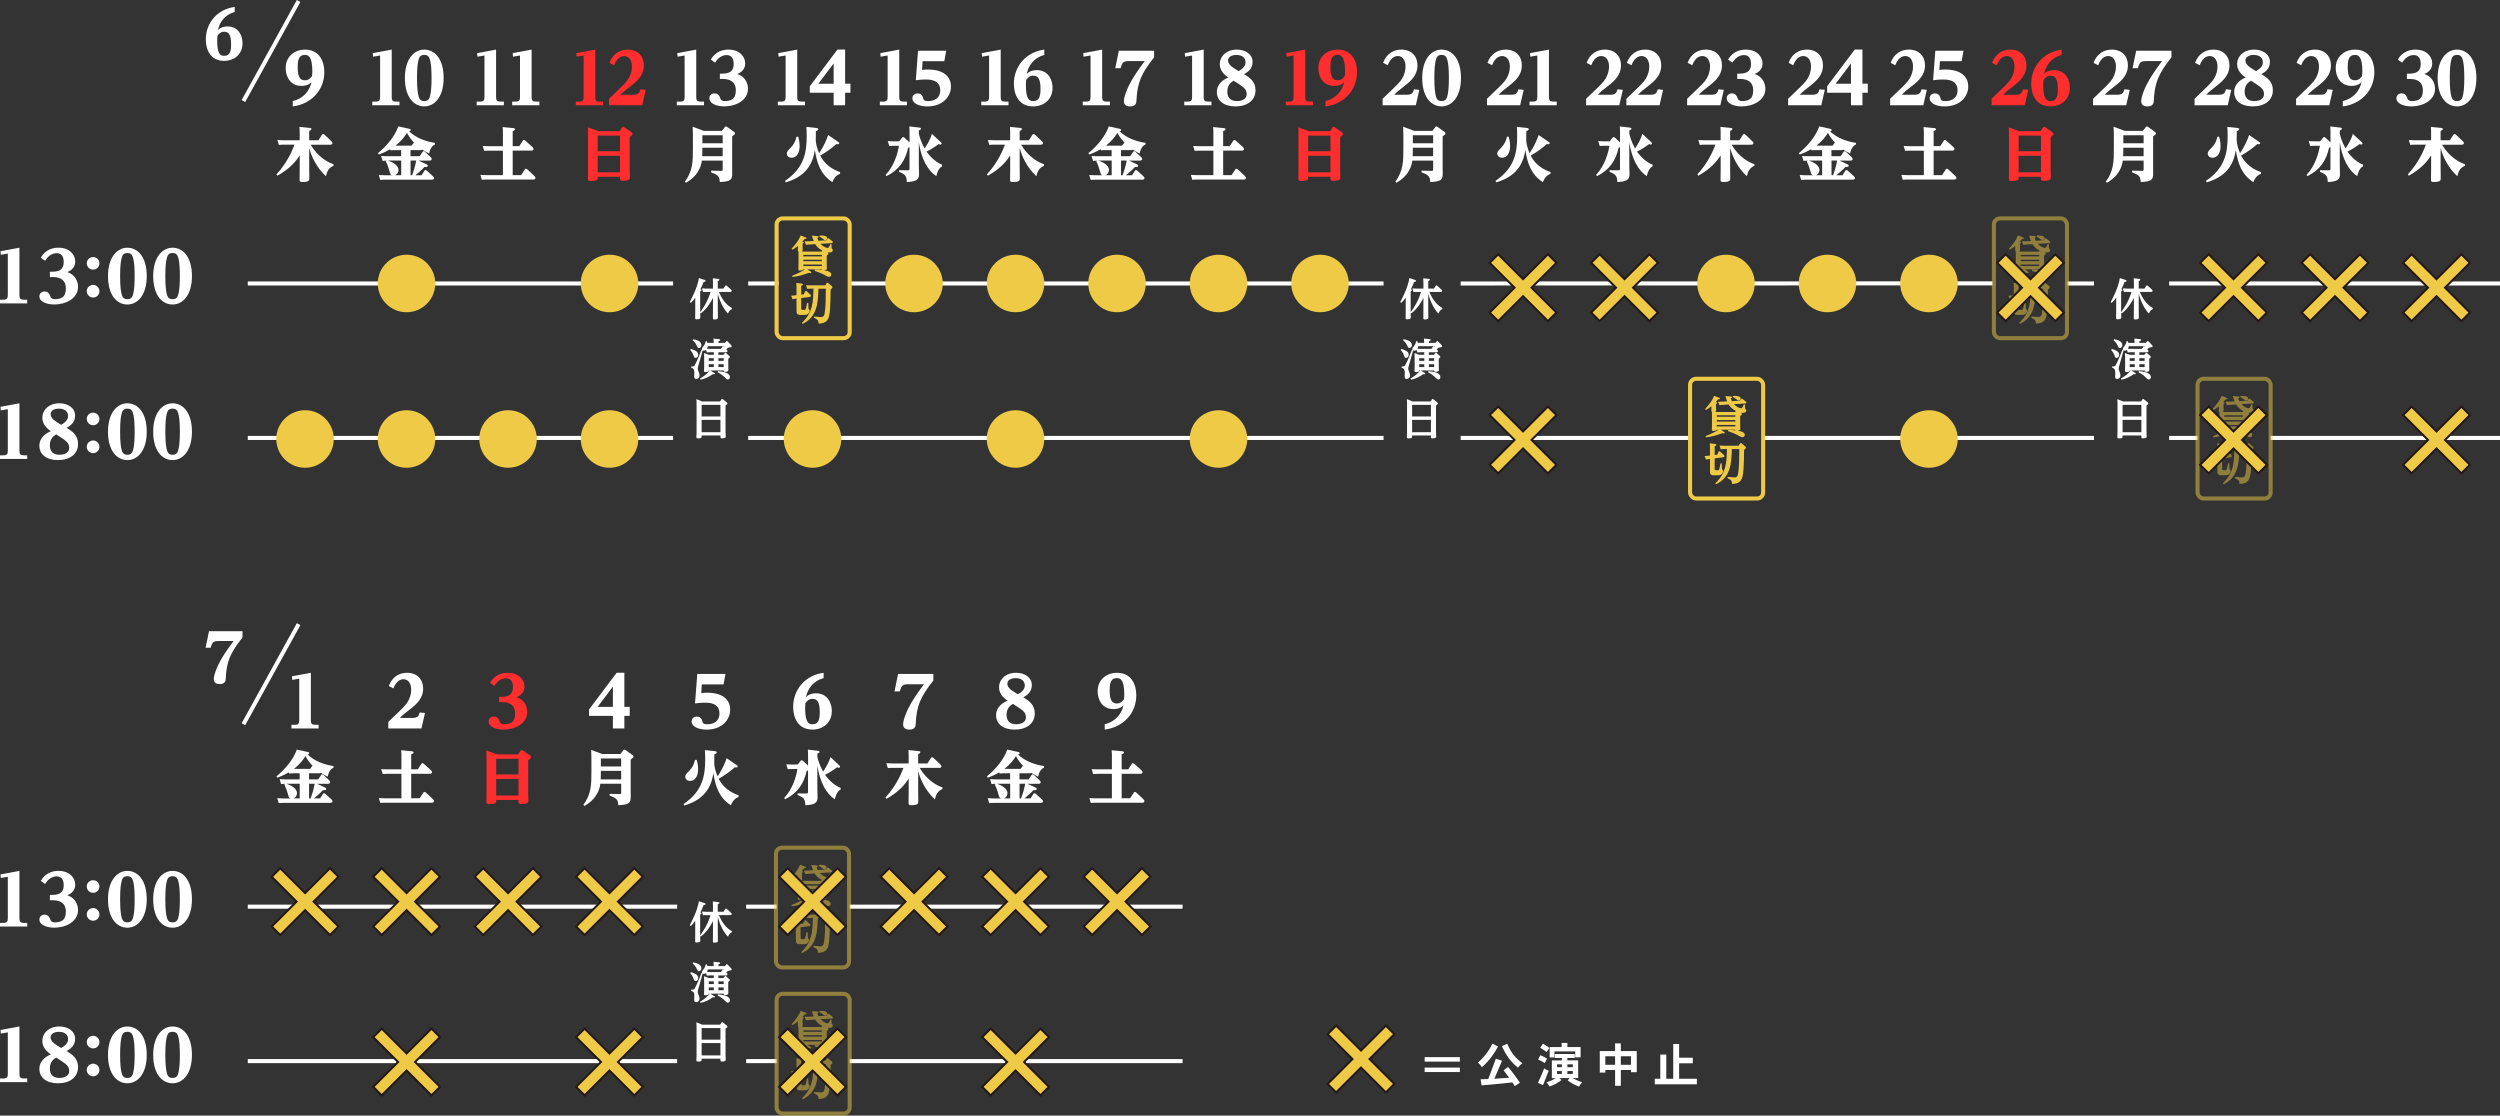 <?xml version="1.0" encoding="UTF-8"?><svg id="_イヤー_2" xmlns="http://www.w3.org/2000/svg" viewBox="0 0 1231.58 549.59"><rect x="0" y="0" width="1231.58" height="549.59" fill="#333333" stroke="none"/><defs><style>.cls-1{fill:#fff;}.cls-2{opacity:.5;}.cls-3{stroke:#eeca47;stroke-miterlimit:10;}.cls-3,.cls-4,.cls-5{fill:none;}.cls-3,.cls-5{stroke-width:2px;}.cls-6{fill:#eeca47;}.cls-7{fill:#ff2e2e;}.cls-4{stroke:#231815;}.cls-5{stroke:#fff;}</style></defs><g id="_イヤー_1-2"><g><g><line class="cls-5" x1="1068.58" y1="139.65" x2="1231.58" y2="139.65"/><line class="cls-5" x1="1118.58" y1="215.74" x2="1231.58" y2="215.74"/><line class="cls-5" x1="1068.58" y1="215.74" x2="1082.58" y2="215.74"/><line class="cls-5" x1="1018.58" y1="139.65" x2="1031.58" y2="139.65"/><line class="cls-5" x1="719.58" y1="139.65" x2="981.58" y2="139.59"/><line class="cls-5" x1="868.58" y1="215.74" x2="1031.58" y2="215.74"/><line class="cls-5" x1="719.58" y1="215.74" x2="831.58" y2="215.74"/><line class="cls-5" x1="418.58" y1="139.65" x2="681.58" y2="139.65"/><line class="cls-5" x1="368.58" y1="139.65" x2="383.58" y2="139.65"/><line class="cls-5" x1="368.58" y1="215.74" x2="681.58" y2="215.74"/><line class="cls-5" x1="122.06" y1="139.65" x2="331.58" y2="139.65"/><line class="cls-5" x1="122.06" y1="215.74" x2="331.58" y2="215.74"/><path class="cls-6" d="M160.77,206.79c2.36,2.57,3.66,5.93,3.66,9.46,0,7.85-6.34,14.18-14.15,14.18s-14.18-6.35-14.18-14.18c0-4.07,1.62-7.69,4.69-10.51,2.52-2.28,6.01-3.65,9.5-3.65,4.07,0,7.76,1.64,10.5,4.69Z"/><path class="cls-6" d="M210.77,206.79c2.36,2.57,3.66,5.93,3.66,9.46,0,7.85-6.34,14.18-14.15,14.18s-14.18-6.35-14.18-14.18c0-4.07,1.62-7.69,4.69-10.51,2.52-2.28,6.01-3.65,9.5-3.65,4.07,0,7.76,1.64,10.5,4.69Z"/><path class="cls-6" d="M210.77,130.18c2.36,2.57,3.66,5.93,3.66,9.46,0,7.85-6.34,14.18-14.15,14.18s-14.18-6.35-14.18-14.18c0-4.07,1.62-7.69,4.69-10.51,2.52-2.28,6.01-3.65,9.5-3.65,4.07,0,7.76,1.64,10.5,4.69Z"/><path class="cls-6" d="M260.78,206.79c2.36,2.57,3.66,5.93,3.66,9.46,0,7.85-6.34,14.18-14.15,14.18s-14.18-6.35-14.18-14.18c0-4.07,1.62-7.69,4.69-10.51,2.52-2.28,6.01-3.65,9.5-3.65,4.07,0,7.76,1.64,10.5,4.69Z"/><path class="cls-6" d="M310.77,206.79c2.36,2.57,3.66,5.93,3.66,9.46,0,7.85-6.34,14.18-14.15,14.18s-14.18-6.35-14.18-14.18c0-4.07,1.62-7.69,4.69-10.51,2.52-2.28,6.01-3.65,9.5-3.65,4.07,0,7.76,1.64,10.5,4.69Z"/><path class="cls-6" d="M310.77,130.18c2.36,2.57,3.66,5.93,3.66,9.46,0,7.85-6.34,14.18-14.15,14.18s-14.18-6.35-14.18-14.18c0-4.07,1.62-7.69,4.69-10.51,2.52-2.28,6.01-3.65,9.5-3.65,4.07,0,7.76,1.64,10.5,4.69Z"/><path class="cls-6" d="M410.78,206.79c2.36,2.57,3.66,5.93,3.66,9.46,0,7.85-6.34,14.18-14.15,14.18s-14.18-6.35-14.18-14.18c0-4.07,1.62-7.69,4.69-10.51,2.52-2.28,6.01-3.65,9.5-3.65,4.07,0,7.76,1.64,10.5,4.69Z"/><path class="cls-6" d="M460.77,130.18c2.36,2.57,3.66,5.93,3.66,9.46,0,7.85-6.34,14.18-14.15,14.18s-14.18-6.35-14.18-14.18c0-4.07,1.62-7.69,4.69-10.51,2.52-2.28,6.01-3.65,9.5-3.65,4.07,0,7.76,1.64,10.5,4.69Z"/><path class="cls-6" d="M510.78,206.79c2.36,2.57,3.66,5.93,3.66,9.46,0,7.85-6.34,14.18-14.15,14.18s-14.18-6.35-14.18-14.18c0-4.07,1.62-7.69,4.69-10.51,2.52-2.28,6.01-3.65,9.5-3.65,4.07,0,7.76,1.64,10.5,4.69Z"/><path class="cls-6" d="M510.78,130.18c2.36,2.57,3.66,5.93,3.66,9.46,0,7.85-6.34,14.18-14.15,14.18s-14.18-6.35-14.18-14.18c0-4.07,1.62-7.69,4.69-10.51,2.52-2.28,6.01-3.65,9.5-3.65,4.07,0,7.76,1.64,10.5,4.69Z"/><path class="cls-6" d="M560.78,130.18c2.36,2.57,3.66,5.93,3.66,9.46,0,7.85-6.34,14.18-14.15,14.18s-14.18-6.35-14.18-14.18c0-4.07,1.62-7.69,4.69-10.51,2.52-2.28,6.01-3.65,9.5-3.65,4.07,0,7.76,1.64,10.5,4.69Z"/><path class="cls-6" d="M610.78,206.79c2.36,2.57,3.66,5.93,3.66,9.46,0,7.85-6.34,14.18-14.15,14.18s-14.18-6.35-14.18-14.18c0-4.07,1.62-7.69,4.69-10.51,2.52-2.28,6.01-3.65,9.5-3.65,4.07,0,7.76,1.64,10.5,4.69Z"/><path class="cls-6" d="M610.78,130.18c2.36,2.57,3.66,5.93,3.66,9.46,0,7.85-6.34,14.18-14.15,14.18s-14.18-6.35-14.18-14.18c0-4.07,1.62-7.69,4.69-10.51,2.52-2.28,6.01-3.65,9.5-3.65,4.07,0,7.76,1.64,10.5,4.69Z"/><path class="cls-6" d="M660.78,130.18c2.36,2.57,3.66,5.93,3.66,9.46,0,7.85-6.34,14.18-14.15,14.18s-14.18-6.35-14.18-14.18c0-4.07,1.62-7.69,4.69-10.51,2.52-2.28,6.01-3.65,9.5-3.65,4.07,0,7.76,1.64,10.5,4.69Z"/><path class="cls-6" d="M860.78,130.18c2.36,2.57,3.66,5.93,3.66,9.46,0,7.85-6.34,14.18-14.15,14.18s-14.18-6.35-14.18-14.18c0-4.07,1.62-7.69,4.69-10.51,2.52-2.28,6.01-3.65,9.5-3.65,4.07,0,7.76,1.64,10.5,4.69Z"/><path class="cls-6" d="M910.78,130.18c2.36,2.57,3.66,5.93,3.66,9.46,0,7.85-6.34,14.18-14.15,14.18s-14.18-6.35-14.18-14.18c0-4.07,1.62-7.69,4.69-10.51,2.52-2.28,6.01-3.65,9.5-3.65,4.07,0,7.76,1.64,10.5,4.69Z"/><path class="cls-6" d="M960.78,206.79c2.36,2.57,3.66,5.93,3.66,9.46,0,7.85-6.34,14.18-14.15,14.18s-14.18-6.35-14.18-14.18c0-4.07,1.62-7.69,4.69-10.51,2.52-2.28,6.01-3.65,9.5-3.65,4.07,0,7.76,1.64,10.5,4.69Z"/><path class="cls-6" d="M960.78,130.18c2.36,2.57,3.66,5.93,3.66,9.46,0,7.85-6.34,14.18-14.15,14.18s-14.18-6.35-14.18-14.18c0-4.07,1.62-7.69,4.69-10.51,2.52-2.28,6.01-3.65,9.5-3.65,4.07,0,7.76,1.64,10.5,4.69Z"/><path class="cls-1" d="M115.62,5.93c-5.29,1.41-7.6,5.49-8.22,8.88,1.61-1.78,4.08-1.78,4.7-1.78,5.43,0,7.37,4.6,7.37,8.25,0,5.52-4.14,8.71-9.04,8.71-6.61,0-9.04-5.33-9.04-10.56,0-8.29,5.79-14.9,14.24-16.01v2.5Zm-8.62,14.17c0,6.81,1.74,7.4,3.49,7.4,2.89,0,3.35-2.53,3.35-5.72,0-5-1.38-6.15-3.42-6.15-1.61,0-2.53,.95-3.29,1.97-.07,.66-.13,1.28-.13,2.5Z"/><g><path class="cls-1" d="M9.56,145.23c0,1.91,.49,2.42,2.29,2.42h1.56v1.8H0v-1.8H1.56c2.08,0,2.29-.83,2.29-2.42v-20.3l-3.46,.59-.14-1.77,9.32-1.73v23.21Z"/><path class="cls-1" d="M24.59,133.87h1.21c4.64,0,5.58-2.25,5.58-4.75,0-2.18-.69-4.4-3.46-4.4-2.42,0-4.43,1.63-5.68,3.74l-2.15-1.49c2.46-4.36,6.44-4.95,8.76-4.95,5.37,0,8.21,3.43,8.21,6.79,0,.62,0,3.71-3.88,5.23,5.26,1.8,5.26,6.72,5.26,7.27,0,5.78-6.13,8.69-11.64,8.69-3.67,0-7.38-1.28-7.38-4.02,0-1.42,1.07-2.39,2.49-2.39,1.97,0,2.49,1.35,2.88,2.42,.17,.52,.52,1.38,2.39,1.38,.87,0,3.67-.17,4.64-2.15,.62-1.25,.62-2.67,.62-3.22,0-5.3-4.75-5.54-6.51-5.54h-1.35v-2.63Z"/><path class="cls-1" d="M48.98,129.71c0,1.73-1.39,3.12-3.12,3.12s-3.12-1.42-3.12-3.12,1.38-3.08,3.12-3.08,3.12,1.35,3.12,3.08Zm0,13.75c.04,1.77-1.46,3.12-3.12,3.12s-3.12-1.38-3.12-3.12,1.38-3.08,3.12-3.12c1.7,0,3.12,1.39,3.12,3.12Z"/><path class="cls-1" d="M62.73,122.03c5.16,0,9.56,4.57,9.56,13.99s-4.54,13.99-9.56,13.99-9.53-4.43-9.53-13.99,4.71-13.99,9.53-13.99Zm-3.01,22.03c.38,1.84,.8,3.33,2.98,3.33s2.67-1.25,3.08-3.33c.38-1.87,.55-4.5,.55-8.04s-.17-6.2-.55-8.04c-.38-1.83-.83-3.33-3.01-3.33s-2.63,1.25-3.05,3.33c-.14,.73-.55,2.7-.55,8.04s.42,7.31,.55,8.04Z"/><path class="cls-1" d="M85,122.03c5.16,0,9.56,4.57,9.56,13.99s-4.54,13.99-9.56,13.99-9.53-4.43-9.53-13.99,4.71-13.99,9.53-13.99Zm-3.01,22.03c.38,1.84,.8,3.33,2.98,3.33s2.67-1.25,3.08-3.33c.38-1.87,.55-4.5,.55-8.04s-.17-6.2-.55-8.04c-.38-1.83-.83-3.33-3.01-3.33s-2.63,1.25-3.05,3.33c-.14,.73-.55,2.7-.55,8.04s.42,7.31,.55,8.04Z"/><path class="cls-1" d="M9.56,221.88c0,1.91,.49,2.42,2.29,2.42h1.56v1.8H0v-1.8H1.56c2.08,0,2.29-.83,2.29-2.42v-20.3l-3.46,.59-.14-1.77,9.32-1.73v23.21Z"/><path class="cls-1" d="M38.45,218.76c0,4.95-4.09,7.9-9.87,7.9s-9.18-2.84-9.18-7.07,3.5-6.27,5.65-7.17c-3.5-2.32-4.19-4.78-4.19-6.62,0-3.81,3.22-7.13,8.42-7.13,4.29,0,7.72,2.36,7.72,6.06s-2.67,5.16-4.19,6.03c2.67,1.66,5.65,3.53,5.65,8Zm-13.89,.59c0,2.77,1.35,4.68,4.75,4.68,2.01,0,4.78-.73,4.78-3.39s-1.56-3.53-6.41-6.65c-1.11,.69-3.12,1.97-3.12,5.37Zm8.97-14.44c0-2.08-1.52-3.6-4.47-3.6-2.53,0-4.12,1.11-4.12,2.67,0,2.15,2.01,3.36,5.2,5.3,3.33-1.91,3.39-3.57,3.39-4.36Z"/><path class="cls-1" d="M48.98,206.36c0,1.73-1.39,3.12-3.12,3.12s-3.12-1.42-3.12-3.12,1.38-3.08,3.12-3.08,3.12,1.35,3.12,3.08Zm0,13.75c.04,1.77-1.46,3.12-3.12,3.12s-3.12-1.39-3.12-3.12,1.38-3.08,3.12-3.12c1.7,0,3.12,1.39,3.12,3.12Z"/><path class="cls-1" d="M62.73,198.68c5.16,0,9.56,4.57,9.56,13.99s-4.54,13.99-9.56,13.99-9.53-4.43-9.53-13.99,4.71-13.99,9.53-13.99Zm-3.01,22.03c.38,1.84,.8,3.33,2.98,3.33s2.67-1.25,3.08-3.33c.38-1.87,.55-4.5,.55-8.04s-.17-6.2-.55-8.04c-.38-1.83-.83-3.33-3.01-3.33s-2.63,1.25-3.05,3.33c-.14,.73-.55,2.7-.55,8.04s.42,7.31,.55,8.04Z"/><path class="cls-1" d="M85,198.68c5.16,0,9.56,4.57,9.56,13.99s-4.54,13.99-9.56,13.99-9.53-4.43-9.53-13.99,4.71-13.99,9.53-13.99Zm-3.01,22.03c.38,1.84,.8,3.33,2.98,3.33s2.67-1.25,3.08-3.33c.38-1.87,.55-4.5,.55-8.04s-.17-6.2-.55-8.04c-.38-1.83-.83-3.33-3.01-3.33s-2.63,1.25-3.05,3.33c-.14,.73-.55,2.7-.55,8.04s.42,7.31,.55,8.04Z"/></g><g><path class="cls-1" d="M144.23,49.79c5.58-1.39,8.38-5.37,9.21-9.35-.45,.49-1.7,1.87-4.95,1.87-5.71,0-7.76-4.92-7.76-8.73,0-5.79,4.36-9.14,9.53-9.14,7.07,0,9.52,5.75,9.52,11.08,0,8.8-6.34,15.73-15.55,16.9v-2.63Zm9.63-14.83c0-7.86-2.46-7.9-3.71-7.9-3.15,0-3.5,2.94-3.5,6.06,0,5.23,1.46,6.44,3.57,6.44s3.12-1.56,3.5-2.11c.07-.69,.14-1.42,.14-2.49Z"/><path class="cls-1" d="M164.29,81.68c-2.55,1.06-3.24,3.01-3.72,5.13-4.7-4.27-7.19-9.92-8.25-13.9v9.28c0,.89,.06,4.79,.06,5.59,0,1,0,1.89-3.53,1.89-1.2,0-1.26-.43-1.26-1.17,0-.92,.06-4.81,.06-5.62v-6.33c-1.75,2.69-4.56,6.39-10.98,10l-.49-.66c5.59-6.02,7.97-12.21,8.88-14.62h-5.44c-.6,0-1.12,0-2.24,.12l-.74-2.41c.83,.06,1.75,.11,2.89,.11h8.11v-3.09c0-1.15,0-2.29-.12-3.5l5.13,.52c.63,.06,.75,.29,.75,.54,0,.46-.34,.6-1.09,.95v4.58h4.58l1.72-2.72c.17-.26,.37-.34,.6-.34,.26,0,.49,.17,.63,.29l3.41,3.24c.54,.52,.54,.8,.54,.95,0,.17-.06,.77-1.06,.77h-9.69c3.72,6.33,8.85,8.85,11.26,9.6l-.03,.8Z"/></g><g><path class="cls-1" d="M192.95,47.64c0,1.91,.49,2.42,2.29,2.42h1.56v1.8h-13.4v-1.8h1.56c2.08,0,2.29-.83,2.29-2.42V27.34l-3.46,.59-.14-1.77,9.32-1.73v23.21Z"/><path class="cls-1" d="M208.99,24.43c5.16,0,9.56,4.57,9.56,13.99s-4.54,13.99-9.56,13.99-9.53-4.43-9.53-13.99,4.71-13.99,9.53-13.99Zm-3.01,22.03c.38,1.84,.8,3.33,2.98,3.33s2.67-1.25,3.08-3.33c.38-1.87,.55-4.5,.55-8.04s-.17-6.2-.55-8.04c-.38-1.83-.83-3.33-3.01-3.33s-2.63,1.25-3.05,3.33c-.14,.73-.55,2.7-.55,8.04s.42,7.31,.55,8.04Z"/><path class="cls-1" d="M202.26,76.95h4.5l1.4-2.12c.17-.26,.34-.37,.6-.37,.23,0,.52,.26,.6,.32l2.78,2.61c.52,.49,.52,.8,.52,.95,0,.6-.57,.77-1.03,.77h-5.45l3.81,1.78c.32,.14,.77,.4,.77,.77,0,.54-.63,.63-1.69,.63-1.2,1.32-3.04,2.89-4.41,4.04h3.01l1.38-2.15c.06-.11,.29-.4,.6-.4,.26,0,.54,.23,.63,.32l3.01,2.72c.09,.06,.52,.54,.52,.95,0,.75-.92,.75-1.29,.75h-22.98c-.77,0-1.15,.03-2.24,.11l-.72-2.41c.83,.06,1.72,.12,2.89,.12h3.61c-.63-.23-.8-.6-1.09-1.6-.63-2.26-.92-3.15-1.92-5.22l.4-.4c-.8,.03-1,.03-2.01,.14l-.72-2.44c.8,.06,1.72,.14,2.89,.14h6.99v-3.01h-2.95c-.8,0-1.15,0-2.24,.12l-.17-.57c-1.83,1.03-3.27,1.75-5.62,2.61l-.46-.66c4.64-3.75,8.51-8.68,10.03-13.18l5.36,1.17c.6,.14,.77,.32,.77,.57,0,.49-.52,.63-.8,.69,3.47,3.3,8.08,4.96,12.78,5.7l-.03,.77c-.8,.4-2.21,1.2-2.87,4.47-1.38-.66-2.15-1.12-3.35-1.92-.26,.17-.52,.23-.74,.23h-5.1v3.01Zm-4.61,2.15h-6.5c1.6,.6,5.16,1.98,5.16,4.67,0,.86-.52,2.15-1.81,2.55h3.15v-7.22Zm6.3-8.88c-.86-.95-2.49-2.67-3.44-4.76-1.15,1.75-2.61,3.87-5.67,6.3h7.91l1.2-1.55Zm-1.69,16.1h.77c.77-2.09,1.43-4.13,2.01-7.22h-2.78v7.22Z"/></g><g><path class="cls-1" d="M244.37,47.64c0,1.91,.49,2.42,2.29,2.42h1.56v1.8h-13.4v-1.8h1.56c2.08,0,2.29-.83,2.29-2.42V27.34l-3.46,.59-.14-1.77,9.32-1.73v23.21Z"/><path class="cls-1" d="M261.87,47.64c0,1.91,.49,2.42,2.29,2.42h1.56v1.8h-13.4v-1.8h1.56c2.08,0,2.29-.83,2.29-2.42V27.34l-3.46,.59-.14-1.77,9.32-1.73v23.21Z"/><path class="cls-1" d="M247.76,66.09c0-1.17,0-2.12-.14-3.5l5.33,.52c.49,.06,.77,.23,.77,.6,0,.43-.37,.6-1.15,.89v7.39h3.24l1.75-2.67c.09-.11,.23-.37,.57-.37,.23,0,.46,.17,.63,.32l3.55,3.18c.29,.26,.52,.63,.52,1,0,.46-.49,.75-1.03,.75h-9.23v12.06h4.16l1.83-2.81c.03-.09,.23-.34,.54-.34,.29,0,.6,.26,.66,.32l3.5,3.27c.23,.23,.52,.57,.52,1,0,.52-.57,.75-1.03,.75h-23.15c-.57,0-1.09,0-2.24,.12l-.72-2.41c.83,.06,1.72,.11,2.89,.11h8.22v-12.06h-6.99c-.77,0-1.43,.03-2.24,.09l-.72-2.38c.89,.06,1.75,.09,2.87,.09h7.08v-5.9Z"/></g><g><path class="cls-7" d="M293.21,47.64c0,1.91,.48,2.42,2.29,2.42h1.56v1.8h-13.4v-1.8h1.56c2.08,0,2.29-.83,2.29-2.42V27.34l-3.46,.59-.14-1.77,9.32-1.73v23.21Z"/><path class="cls-7" d="M312.12,46.67c2.63,0,3.01-1.32,3.36-2.67l2.63,.24-1.73,7.62h-16.35v-3.22c7.62-7.27,8.45-8.07,9.59-9.91,1.04-1.73,1.7-3.81,1.7-5.96,0-1.94-.73-5.16-3.85-5.16s-4.5,3.46-4.92,4.54l-2.29-1.21c1.63-4.43,5.09-6.51,9.01-6.51,5.02,0,7.93,3.33,7.93,7.76,0,2.91-1.11,5.99-5.47,9.42-3.98,3.12-4.43,3.46-5.96,5.06h6.34Z"/><path class="cls-7" d="M305.24,64.63l1.17-1.72c.11-.17,.32-.43,.57-.43,.2,0,.34,.09,.66,.29l3.18,2.18c.54,.37,.77,.66,.77,1.03,0,.46-.4,.77-1.38,1.52v15.99c0,.6,.09,3.41,.09,3.87,0,.75,0,1.72-3.55,1.72-1.12,0-1.32-.34-1.32-1.17v-.83h-11c0,1.15,0,1.38-.54,1.66-.66,.31-2.15,.43-2.89,.43-1.2,0-1.38-.43-1.38-1.2,0-.52,.06-2.75,.06-3.21v-18.23c0-1.09,0-2.55-.11-3.81l5.3,1.92h10.37Zm-10.8,2.18v7.71h11v-7.71h-11Zm0,9.92v8.17h11v-8.17h-11Z"/></g><g><path class="cls-1" d="M342.97,47.64c0,1.91,.49,2.42,2.29,2.42h1.56v1.8h-13.4v-1.8h1.56c2.08,0,2.29-.83,2.29-2.42V27.34l-3.46,.59-.14-1.77,9.32-1.73v23.21Z"/><path class="cls-1" d="M354.64,36.28h1.21c4.64,0,5.58-2.25,5.58-4.75,0-2.18-.69-4.4-3.46-4.4-2.42,0-4.43,1.63-5.68,3.74l-2.15-1.49c2.46-4.36,6.44-4.95,8.76-4.95,5.37,0,8.21,3.43,8.21,6.79,0,.62,0,3.71-3.88,5.23,5.26,1.8,5.26,6.72,5.26,7.27,0,5.78-6.13,8.69-11.64,8.69-3.67,0-7.38-1.28-7.38-4.02,0-1.42,1.07-2.39,2.49-2.39,1.97,0,2.49,1.35,2.88,2.42,.17,.52,.52,1.38,2.39,1.38,.87,0,3.67-.17,4.64-2.15,.62-1.25,.62-2.67,.62-3.22,0-5.3-4.75-5.54-6.51-5.54h-1.35v-2.63Z"/><path class="cls-1" d="M355.64,64.46l1.38-1.78c.11-.14,.31-.37,.63-.37,.17,0,.32,.06,.69,.31l3.09,2.24c.37,.29,.66,.49,.66,.86s-.2,.63-1.4,1.46v15.19c0,.49,.03,2.64,.03,3.07,0,3.21-.83,3.98-6.13,4.24-.14-2.84-.89-3.47-4.3-4.81l.03-.8,4.9,.11c.52,0,.8-.03,.8-.69v-4.38h-10.26c-.83,6.25-5.19,9.43-7.82,10.92l-.54-.6c3.95-5.13,3.95-10.43,3.95-16.28v-6.82c0-1.23-.06-3.18-.11-3.9l5.42,2.03h9Zm-9.63,8.31c0,2.29-.06,3.44-.09,4.18h10.09v-4.18h-10Zm0-6.13v3.95h10v-3.95h-10Z"/></g><g><path class="cls-1" d="M392.72,47.64c0,1.91,.48,2.42,2.29,2.42h1.56v1.8h-13.4v-1.8h1.56c2.08,0,2.29-.83,2.29-2.42V27.34l-3.46,.59-.14-1.77,9.32-1.73v23.21Z"/><path class="cls-1" d="M418.96,45.67h-2.63v6.2h-5.65v-6.2h-11.74v-3.19l13.61-18.08h3.78v16.83h2.63v4.43Zm-15.83-4.43h7.55v-9.98l-7.55,9.98Z"/><path class="cls-1" d="M413.83,85.61c-2.55,.95-3.41,3.21-3.75,4.13-5.73-3.75-7.62-9.06-8.63-15.85-.74,4.38-2.52,12.55-14.36,15.93l-.37-.72c9.69-6.5,10.69-14.38,10.69-22.35,0-2.29-.11-3.52-.17-4.24l4.96,.54c.26,.03,.92,.09,.92,.6s-.83,.83-1.2,.97c0,.72-.06,3.84-.06,4.47,0,1.75,.89,4.64,1.66,6.39,2.38-3.52,3.93-7.19,4.44-8.97l4.61,3.15c.77,.52,.86,.57,.86,.89,0,.46-.43,.52-.72,.52-.17,0-.37,0-.72-.09-1.52,1.43-5.13,4.16-7.94,5.65,.97,1.86,3.32,5.93,9.83,8.17l-.06,.8Zm-20.63-18.28c.2,.66,.72,2.29,.72,4.58,0,3.75-1.69,5.79-3.95,5.79-1.75,0-2.38-1.23-2.38-2.01,0-.95,.49-1.46,2.01-3.01,1.78-1.83,2.21-3.27,2.81-5.36h.8Z"/></g><g><path class="cls-1" d="M442.98,47.64c0,1.91,.49,2.42,2.29,2.42h1.56v1.8h-13.4v-1.8h1.56c2.08,0,2.29-.83,2.29-2.42V27.34l-3.46,.59-.14-1.77,9.32-1.73v23.21Z"/><path class="cls-1" d="M452.25,24.99h13.89l-.94,5.16h-10.7l-.28,4.33c.62-.1,1.35-.24,2.95-.24,5.92,0,11.29,2.25,11.29,8.42,0,4.99-4.12,9.77-11.57,9.77-3.64,0-7.41-1.25-7.41-4.05,0-1.28,.97-2.36,2.53-2.36,2.18,0,2.6,1.7,2.81,2.53,.17,.62,.35,1.25,2.42,1.25,3.29,0,5.96-1.66,5.96-5.26,0-5.37-5.26-5.37-7.27-5.37-2.22,0-3.84,.24-4.78,.38l1.11-14.55Z"/><path class="cls-1" d="M436.32,86.12c4.44-4.73,6.02-11.15,6.53-14.3h-2.58c-1.09,0-1.92,.09-2.18,.11l-.75-2.41c.89,.06,1.75,.12,2.89,.12h2.72l1.43-1.78c.12-.17,.34-.34,.6-.34,.23,0,.52,.2,.69,.37l2.41,2.26v-4.36c0-1.09,0-2.24-.12-3.5l4.96,.57c.4,.06,.77,.14,.77,.52,0,.4-.2,.52-1.03,.92v1.6c.34,1.38,.92,3.78,2.84,7.25,1.23-1.92,2.81-4.36,3.58-7.19l4.24,3.93c.32,.32,.54,.52,.54,.8,0,.37-.31,.52-.6,.52s-.46-.09-.86-.23c-2.12,1.6-4.21,2.87-5.96,3.7,2.15,3.09,5.13,5.5,7.71,6.48l-.03,.8c-.95,.52-2.01,1.35-2.87,4.81-4.18-2.72-7.39-8.48-8.6-16.68v11.63c0,.66,.11,3.5,.11,4.1,0,2.87-1.69,3.64-6.02,3.87-.12-2.92-.63-3.75-3.81-5.04v-.8l4.21,.06c.8,0,.92-.2,.92-.72v-10.69c-.23,.11-.32,.14-.69,.29-1.32,6.08-4.33,10.86-10.63,13.98l-.46-.66Z"/></g><g><path class="cls-1" d="M492.96,47.64c0,1.91,.48,2.42,2.29,2.42h1.56v1.8h-13.4v-1.8h1.56c2.08,0,2.29-.83,2.29-2.42V27.34l-3.46,.59-.14-1.77,9.32-1.73v23.21Z"/><path class="cls-1" d="M514.47,27.07c-5.58,1.49-8,5.79-8.66,9.35,1.7-1.87,4.3-1.87,4.95-1.87,5.72,0,7.76,4.85,7.76,8.69,0,5.82-4.37,9.18-9.53,9.18-6.96,0-9.53-5.61-9.53-11.12,0-8.73,6.1-15.69,15-16.87v2.63Zm-9.08,14.93c0,7.17,1.84,7.79,3.67,7.79,3.05,0,3.53-2.67,3.53-6.03,0-5.26-1.45-6.48-3.6-6.48-1.7,0-2.67,1-3.46,2.08-.07,.69-.14,1.35-.14,2.63Z"/><path class="cls-1" d="M514.29,81.68c-2.55,1.06-3.24,3.01-3.72,5.13-4.7-4.27-7.19-9.92-8.25-13.9v9.28c0,.89,.06,4.79,.06,5.59,0,1,0,1.89-3.53,1.89-1.2,0-1.26-.43-1.26-1.17,0-.92,.06-4.81,.06-5.62v-6.33c-1.75,2.69-4.56,6.39-10.98,10l-.49-.66c5.59-6.02,7.97-12.21,8.88-14.62h-5.44c-.6,0-1.12,0-2.24,.12l-.74-2.41c.83,.06,1.75,.11,2.89,.11h8.11v-3.09c0-1.15,0-2.29-.12-3.5l5.13,.52c.63,.06,.75,.29,.75,.54,0,.46-.34,.6-1.09,.95v4.58h4.58l1.72-2.72c.17-.26,.37-.34,.6-.34,.26,0,.49,.17,.63,.29l3.41,3.24c.54,.52,.54,.8,.54,.95,0,.17-.06,.77-1.06,.77h-9.69c3.72,6.33,8.85,8.85,11.26,9.6l-.03,.8Z"/></g><g><path class="cls-1" d="M542.94,47.64c0,1.91,.49,2.42,2.29,2.42h1.56v1.8h-13.4v-1.8h1.56c2.08,0,2.29-.83,2.29-2.42V27.34l-3.46,.59-.14-1.77,9.32-1.73v23.21Z"/><path class="cls-1" d="M568.55,24.99v3.26c-6.44,8.11-8.28,12.57-8.69,21.27-.04,.97-.14,2.91-3.15,2.91-.9,0-3.05-.21-3.05-2.53,0-2.56,1.91-6.62,2.43-7.69,1.73-3.64,4.71-7.93,7.83-12.12h-7.69c-2.7,0-3.39,.49-4.19,3.5h-2.63l1.77-8.59h17.39Z"/><path class="cls-1" d="M552.26,76.95h4.5l1.4-2.12c.17-.26,.34-.37,.6-.37,.23,0,.52,.26,.6,.32l2.78,2.61c.52,.49,.52,.8,.52,.95,0,.6-.57,.77-1.03,.77h-5.45l3.81,1.78c.32,.14,.77,.4,.77,.77,0,.54-.63,.63-1.69,.63-1.2,1.32-3.04,2.89-4.41,4.04h3.01l1.38-2.15c.06-.11,.29-.4,.6-.4,.26,0,.54,.23,.63,.32l3.01,2.72c.09,.06,.52,.54,.52,.95,0,.75-.92,.75-1.29,.75h-22.98c-.77,0-1.15,.03-2.24,.11l-.72-2.41c.83,.06,1.72,.12,2.89,.12h3.61c-.63-.23-.8-.6-1.09-1.6-.63-2.26-.92-3.15-1.92-5.22l.4-.4c-.8,.03-1,.03-2.01,.14l-.72-2.44c.8,.06,1.72,.14,2.89,.14h6.99v-3.01h-2.95c-.8,0-1.15,0-2.24,.12l-.17-.57c-1.83,1.03-3.27,1.75-5.62,2.61l-.46-.66c4.64-3.75,8.51-8.68,10.03-13.18l5.36,1.17c.6,.14,.77,.32,.77,.57,0,.49-.52,.63-.8,.69,3.47,3.3,8.08,4.96,12.78,5.7l-.03,.77c-.8,.4-2.21,1.2-2.87,4.47-1.38-.66-2.15-1.12-3.35-1.92-.26,.17-.52,.23-.74,.23h-5.1v3.01Zm-4.61,2.15h-6.5c1.6,.6,5.16,1.98,5.16,4.67,0,.86-.52,2.15-1.81,2.55h3.15v-7.22Zm6.3-8.88c-.86-.95-2.49-2.67-3.44-4.76-1.15,1.75-2.61,3.87-5.67,6.3h7.91l1.2-1.55Zm-1.69,16.1h.77c.77-2.09,1.43-4.13,2.01-7.22h-2.78v7.22Z"/></g><g><path class="cls-1" d="M592.96,47.64c0,1.91,.48,2.42,2.29,2.42h1.56v1.8h-13.4v-1.8h1.56c2.08,0,2.29-.83,2.29-2.42V27.34l-3.46,.59-.14-1.77,9.32-1.73v23.21Z"/><path class="cls-1" d="M618.51,44.52c0,4.95-4.09,7.9-9.87,7.9s-9.18-2.84-9.18-7.07,3.5-6.27,5.65-7.17c-3.5-2.32-4.19-4.78-4.19-6.62,0-3.81,3.22-7.13,8.42-7.13,4.29,0,7.72,2.36,7.72,6.06s-2.67,5.16-4.19,6.03c2.67,1.66,5.65,3.53,5.65,8Zm-13.89,.59c0,2.77,1.35,4.68,4.75,4.68,2.01,0,4.78-.73,4.78-3.39s-1.56-3.53-6.41-6.65c-1.11,.69-3.12,1.97-3.12,5.37Zm8.97-14.44c0-2.08-1.52-3.6-4.47-3.6-2.53,0-4.12,1.11-4.12,2.67,0,2.15,2.01,3.36,5.2,5.3,3.33-1.91,3.39-3.57,3.39-4.36Z"/><path class="cls-1" d="M597.76,66.09c0-1.17,0-2.12-.14-3.5l5.33,.52c.49,.06,.77,.23,.77,.6,0,.43-.37,.6-1.15,.89v7.39h3.24l1.75-2.67c.09-.11,.23-.37,.57-.37,.23,0,.46,.17,.63,.32l3.55,3.18c.29,.26,.52,.63,.52,1,0,.46-.49,.75-1.03,.75h-9.23v12.06h4.16l1.83-2.81c.03-.09,.23-.34,.54-.34,.29,0,.6,.26,.66,.32l3.5,3.27c.23,.23,.52,.57,.52,1,0,.52-.57,.75-1.03,.75h-23.15c-.57,0-1.09,0-2.24,.12l-.72-2.41c.83,.06,1.72,.11,2.89,.11h8.22v-12.06h-6.99c-.77,0-1.43,.03-2.24,.09l-.72-2.38c.89,.06,1.75,.09,2.87,.09h7.08v-5.9Z"/></g><g><path class="cls-7" d="M642.96,47.64c0,1.91,.48,2.42,2.29,2.42h1.56v1.8h-13.4v-1.8h1.56c2.08,0,2.29-.83,2.29-2.42V27.34l-3.46,.59-.14-1.77,9.32-1.73v23.21Z"/><path class="cls-7" d="M652.97,49.79c5.58-1.39,8.38-5.37,9.21-9.35-.45,.49-1.7,1.87-4.95,1.87-5.72,0-7.76-4.92-7.76-8.73,0-5.79,4.36-9.14,9.53-9.14,7.07,0,9.53,5.75,9.53,11.08,0,8.8-6.34,15.73-15.55,16.9v-2.63Zm9.63-14.83c0-7.86-2.46-7.9-3.71-7.9-3.15,0-3.5,2.94-3.5,6.06,0,5.23,1.45,6.44,3.57,6.44s3.12-1.56,3.5-2.11c.07-.69,.14-1.42,.14-2.49Z"/><path class="cls-7" d="M655.24,64.63l1.17-1.72c.11-.17,.32-.43,.57-.43,.2,0,.34,.09,.66,.29l3.18,2.18c.54,.37,.77,.66,.77,1.03,0,.46-.4,.77-1.38,1.52v15.99c0,.6,.09,3.41,.09,3.87,0,.75,0,1.72-3.55,1.72-1.12,0-1.32-.34-1.32-1.17v-.83h-11c0,1.15,0,1.38-.54,1.66-.66,.31-2.15,.43-2.89,.43-1.2,0-1.38-.43-1.38-1.2,0-.52,.06-2.75,.06-3.21v-18.23c0-1.09,0-2.55-.11-3.81l5.3,1.92h10.37Zm-10.8,2.18v7.71h11v-7.71h-11Zm0,9.92v8.17h11v-8.17h-11Z"/></g><g><path class="cls-1" d="M693.21,46.67c2.63,0,3.01-1.32,3.36-2.67l2.63,.24-1.73,7.62h-16.35v-3.22c7.62-7.27,8.45-8.07,9.59-9.91,1.04-1.73,1.7-3.81,1.7-5.96,0-1.94-.73-5.16-3.84-5.16s-4.5,3.46-4.92,4.54l-2.29-1.21c1.63-4.43,5.09-6.51,9.01-6.51,5.02,0,7.93,3.33,7.93,7.76,0,2.91-1.11,5.99-5.47,9.42-3.98,3.12-4.43,3.46-5.96,5.06h6.34Z"/><path class="cls-1" d="M710.16,24.43c5.16,0,9.56,4.57,9.56,13.99s-4.54,13.99-9.56,13.99-9.53-4.43-9.53-13.99,4.71-13.99,9.53-13.99Zm-3.01,22.03c.38,1.84,.8,3.33,2.98,3.33s2.67-1.25,3.08-3.33c.38-1.87,.55-4.5,.55-8.04s-.17-6.2-.55-8.04c-.38-1.83-.83-3.33-3.01-3.33s-2.63,1.25-3.05,3.33c-.14,.73-.55,2.7-.55,8.04s.42,7.31,.55,8.04Z"/><path class="cls-1" d="M705.64,64.46l1.38-1.78c.11-.14,.31-.37,.63-.37,.17,0,.32,.06,.69,.31l3.09,2.24c.37,.29,.66,.49,.66,.86s-.2,.63-1.4,1.46v15.19c0,.49,.03,2.64,.03,3.07,0,3.21-.83,3.98-6.13,4.24-.14-2.84-.89-3.47-4.3-4.81l.03-.8,4.9,.11c.52,0,.8-.03,.8-.69v-4.38h-10.26c-.83,6.25-5.19,9.43-7.82,10.92l-.54-.6c3.95-5.13,3.95-10.43,3.95-16.28v-6.82c0-1.23-.06-3.18-.11-3.9l5.42,2.03h9Zm-9.63,8.31c0,2.29-.06,3.44-.09,4.18h10.09v-4.18h-10Zm0-6.13v3.95h10v-3.95h-10Z"/></g><g><path class="cls-1" d="M744.62,46.67c2.63,0,3.01-1.32,3.36-2.67l2.63,.24-1.73,7.62h-16.35v-3.22c7.62-7.27,8.45-8.07,9.59-9.91,1.04-1.73,1.7-3.81,1.7-5.96,0-1.94-.73-5.16-3.84-5.16s-4.5,3.46-4.92,4.54l-2.29-1.21c1.63-4.43,5.09-6.51,9.01-6.51,5.02,0,7.93,3.33,7.93,7.76,0,2.91-1.11,5.99-5.47,9.42-3.98,3.12-4.43,3.46-5.96,5.06h6.34Z"/><path class="cls-1" d="M763.04,47.64c0,1.91,.48,2.42,2.29,2.42h1.56v1.8h-13.4v-1.8h1.56c2.08,0,2.29-.83,2.29-2.42V27.34l-3.46,.59-.14-1.77,9.32-1.73v23.21Z"/><path class="cls-1" d="M763.83,85.61c-2.55,.95-3.41,3.21-3.75,4.13-5.73-3.75-7.62-9.06-8.63-15.85-.74,4.38-2.52,12.55-14.36,15.93l-.37-.72c9.69-6.5,10.69-14.38,10.69-22.35,0-2.29-.11-3.52-.17-4.24l4.96,.54c.26,.03,.92,.09,.92,.6s-.83,.83-1.2,.97c0,.72-.06,3.84-.06,4.47,0,1.75,.89,4.64,1.66,6.39,2.38-3.52,3.93-7.19,4.44-8.97l4.61,3.15c.77,.52,.86,.57,.86,.89,0,.46-.43,.52-.72,.52-.17,0-.37,0-.72-.09-1.52,1.43-5.13,4.16-7.94,5.65,.97,1.86,3.32,5.93,9.83,8.17l-.06,.8Zm-20.63-18.28c.2,.66,.72,2.29,.72,4.58,0,3.75-1.69,5.79-3.95,5.79-1.75,0-2.38-1.23-2.38-2.01,0-.95,.49-1.46,2.01-3.01,1.78-1.83,2.21-3.27,2.81-5.36h.8Z"/></g><g><path class="cls-1" d="M793.46,46.67c2.63,0,3.01-1.32,3.36-2.67l2.63,.24-1.73,7.62h-16.35v-3.22c7.62-7.27,8.45-8.07,9.59-9.91,1.04-1.73,1.7-3.81,1.7-5.96,0-1.94-.73-5.16-3.84-5.16s-4.5,3.46-4.92,4.54l-2.29-1.21c1.63-4.43,5.09-6.51,9.01-6.51,5.02,0,7.93,3.33,7.93,7.76,0,2.91-1.11,5.99-5.47,9.42-3.98,3.12-4.43,3.46-5.96,5.06h6.34Z"/><path class="cls-1" d="M813.29,46.67c2.63,0,3.01-1.32,3.36-2.67l2.63,.24-1.73,7.62h-16.35v-3.22c7.62-7.27,8.45-8.07,9.59-9.91,1.04-1.73,1.7-3.81,1.7-5.96,0-1.94-.73-5.16-3.84-5.16s-4.5,3.46-4.92,4.54l-2.29-1.21c1.63-4.43,5.09-6.51,9.01-6.51,5.02,0,7.93,3.33,7.93,7.76,0,2.91-1.11,5.99-5.47,9.42-3.98,3.12-4.43,3.46-5.96,5.06h6.34Z"/><path class="cls-1" d="M786.32,86.12c4.44-4.73,6.02-11.15,6.53-14.3h-2.58c-1.09,0-1.92,.09-2.18,.11l-.75-2.41c.89,.06,1.75,.12,2.89,.12h2.72l1.43-1.78c.12-.17,.34-.34,.6-.34,.23,0,.52,.2,.69,.37l2.41,2.26v-4.36c0-1.09,0-2.24-.12-3.5l4.96,.57c.4,.06,.77,.14,.77,.52,0,.4-.2,.52-1.03,.92v1.6c.34,1.38,.92,3.78,2.84,7.25,1.23-1.92,2.81-4.36,3.58-7.19l4.24,3.93c.32,.32,.54,.52,.54,.8,0,.37-.31,.52-.6,.52s-.46-.09-.86-.23c-2.12,1.6-4.21,2.87-5.96,3.7,2.15,3.09,5.13,5.5,7.71,6.48l-.03,.8c-.95,.52-2.01,1.35-2.87,4.81-4.18-2.72-7.39-8.48-8.6-16.68v11.63c0,.66,.11,3.5,.11,4.1,0,2.87-1.69,3.64-6.02,3.87-.12-2.92-.63-3.75-3.81-5.04v-.8l4.21,.06c.8,0,.92-.2,.92-.72v-10.69c-.23,.11-.32,.14-.69,.29-1.32,6.08-4.33,10.86-10.63,13.98l-.46-.66Z"/></g><g><path class="cls-1" d="M843.22,46.67c2.63,0,3.01-1.32,3.36-2.67l2.63,.24-1.73,7.62h-16.35v-3.22c7.62-7.27,8.45-8.07,9.59-9.91,1.04-1.73,1.7-3.81,1.7-5.96,0-1.94-.73-5.16-3.85-5.16s-4.5,3.46-4.92,4.54l-2.29-1.21c1.63-4.43,5.09-6.51,9.01-6.51,5.02,0,7.93,3.33,7.93,7.76,0,2.91-1.11,5.99-5.47,9.42-3.98,3.12-4.43,3.46-5.96,5.06h6.34Z"/><path class="cls-1" d="M855.81,36.28h1.21c4.64,0,5.58-2.25,5.58-4.75,0-2.18-.69-4.4-3.46-4.4-2.42,0-4.43,1.63-5.68,3.74l-2.15-1.49c2.46-4.36,6.44-4.95,8.76-4.95,5.37,0,8.21,3.43,8.21,6.79,0,.62,0,3.71-3.88,5.23,5.27,1.8,5.27,6.72,5.27,7.27,0,5.78-6.13,8.69-11.64,8.69-3.67,0-7.38-1.28-7.38-4.02,0-1.42,1.07-2.39,2.49-2.39,1.97,0,2.49,1.35,2.88,2.42,.17,.52,.52,1.38,2.39,1.38,.87,0,3.67-.17,4.64-2.15,.62-1.25,.62-2.67,.62-3.22,0-5.3-4.75-5.54-6.51-5.54h-1.35v-2.63Z"/><path class="cls-1" d="M864.29,81.68c-2.55,1.06-3.24,3.01-3.72,5.13-4.7-4.27-7.19-9.92-8.25-13.9v9.28c0,.89,.06,4.79,.06,5.59,0,1,0,1.89-3.53,1.89-1.2,0-1.26-.43-1.26-1.17,0-.92,.06-4.81,.06-5.62v-6.33c-1.75,2.69-4.56,6.39-10.98,10l-.49-.66c5.59-6.02,7.97-12.21,8.88-14.62h-5.44c-.6,0-1.12,0-2.24,.12l-.74-2.41c.83,.06,1.75,.11,2.89,.11h8.11v-3.09c0-1.15,0-2.29-.12-3.5l5.13,.52c.63,.06,.75,.29,.75,.54,0,.46-.34,.6-1.09,.95v4.58h4.58l1.72-2.72c.17-.26,.37-.34,.6-.34,.26,0,.49,.17,.63,.29l3.41,3.24c.54,.52,.54,.8,.54,.95,0,.17-.06,.77-1.06,.77h-9.69c3.72,6.33,8.85,8.85,11.26,9.6l-.03,.8Z"/></g><g><path class="cls-1" d="M892.97,46.67c2.63,0,3.01-1.32,3.36-2.67l2.63,.24-1.73,7.62h-16.35v-3.22c7.62-7.27,8.45-8.07,9.59-9.91,1.04-1.73,1.7-3.81,1.7-5.96,0-1.94-.73-5.16-3.84-5.16s-4.5,3.46-4.92,4.54l-2.29-1.21c1.63-4.43,5.09-6.51,9.01-6.51,5.02,0,7.93,3.33,7.93,7.76,0,2.91-1.11,5.99-5.47,9.42-3.98,3.12-4.43,3.46-5.96,5.06h6.34Z"/><path class="cls-1" d="M920.13,45.67h-2.63v6.2h-5.65v-6.2h-11.74v-3.19l13.61-18.08h3.78v16.83h2.63v4.43Zm-15.83-4.43h7.55v-9.98l-7.55,9.98Z"/><path class="cls-1" d="M902.26,76.95h4.5l1.4-2.12c.17-.26,.34-.37,.6-.37,.23,0,.52,.26,.6,.32l2.78,2.61c.52,.49,.52,.8,.52,.95,0,.6-.57,.77-1.03,.77h-5.45l3.81,1.78c.32,.14,.77,.4,.77,.77,0,.54-.63,.63-1.69,.63-1.2,1.32-3.04,2.89-4.41,4.04h3.01l1.38-2.15c.06-.11,.29-.4,.6-.4,.26,0,.54,.23,.63,.32l3.01,2.72c.09,.06,.52,.54,.52,.95,0,.75-.92,.75-1.29,.75h-22.98c-.77,0-1.15,.03-2.24,.11l-.72-2.41c.83,.06,1.72,.12,2.89,.12h3.61c-.63-.23-.8-.6-1.09-1.6-.63-2.26-.92-3.15-1.92-5.22l.4-.4c-.8,.03-1,.03-2.01,.14l-.72-2.44c.8,.06,1.72,.14,2.89,.14h6.99v-3.01h-2.95c-.8,0-1.15,0-2.24,.12l-.17-.57c-1.83,1.03-3.27,1.75-5.62,2.61l-.46-.66c4.64-3.75,8.51-8.68,10.03-13.18l5.36,1.17c.6,.14,.77,.32,.77,.57,0,.49-.52,.63-.8,.69,3.47,3.3,8.08,4.96,12.78,5.7l-.03,.77c-.8,.4-2.21,1.2-2.87,4.47-1.38-.66-2.15-1.12-3.35-1.92-.26,.17-.52,.23-.74,.23h-5.1v3.01Zm-4.61,2.15h-6.5c1.6,.6,5.16,1.98,5.16,4.67,0,.86-.52,2.15-1.81,2.55h3.15v-7.22Zm6.3-8.88c-.86-.95-2.49-2.67-3.44-4.76-1.15,1.75-2.61,3.87-5.67,6.3h7.91l1.2-1.55Zm-1.69,16.1h.77c.77-2.09,1.43-4.13,2.01-7.22h-2.78v7.22Z"/></g><g><path class="cls-1" d="M943.23,46.67c2.63,0,3.01-1.32,3.36-2.67l2.63,.24-1.73,7.62h-16.35v-3.22c7.62-7.27,8.45-8.07,9.59-9.91,1.04-1.73,1.7-3.81,1.7-5.96,0-1.94-.73-5.16-3.84-5.16s-4.5,3.46-4.92,4.54l-2.29-1.21c1.63-4.43,5.09-6.51,9.01-6.51,5.02,0,7.93,3.33,7.93,7.76,0,2.91-1.11,5.99-5.47,9.42-3.98,3.12-4.43,3.46-5.96,5.06h6.34Z"/><path class="cls-1" d="M953.41,24.99h13.89l-.94,5.16h-10.7l-.28,4.33c.62-.1,1.35-.24,2.94-.24,5.92,0,11.29,2.25,11.29,8.42,0,4.99-4.12,9.77-11.57,9.77-3.64,0-7.41-1.25-7.41-4.05,0-1.28,.97-2.36,2.53-2.36,2.18,0,2.6,1.7,2.81,2.53,.17,.62,.35,1.25,2.42,1.25,3.29,0,5.96-1.66,5.96-5.26,0-5.37-5.26-5.37-7.27-5.37-2.22,0-3.84,.24-4.78,.38l1.11-14.55Z"/><path class="cls-1" d="M947.76,66.09c0-1.17,0-2.12-.14-3.5l5.33,.52c.49,.06,.77,.23,.77,.6,0,.43-.37,.6-1.15,.89v7.39h3.24l1.75-2.67c.09-.11,.23-.37,.57-.37,.23,0,.46,.17,.63,.32l3.55,3.18c.29,.26,.52,.63,.52,1,0,.46-.49,.75-1.03,.75h-9.23v12.06h4.16l1.83-2.81c.03-.09,.23-.34,.54-.34,.29,0,.6,.26,.66,.32l3.5,3.27c.23,.23,.52,.57,.52,1,0,.52-.57,.75-1.03,.75h-23.15c-.57,0-1.09,0-2.24,.12l-.72-2.41c.83,.06,1.72,.11,2.89,.11h8.22v-12.06h-6.99c-.77,0-1.43,.03-2.24,.09l-.72-2.38c.89,.06,1.75,.09,2.87,.09h7.08v-5.9Z"/></g><g><path class="cls-7" d="M993.21,46.67c2.63,0,3.01-1.32,3.36-2.67l2.63,.24-1.73,7.62h-16.35v-3.22c7.62-7.27,8.45-8.07,9.59-9.91,1.04-1.73,1.7-3.81,1.7-5.96,0-1.94-.73-5.16-3.84-5.16s-4.5,3.46-4.92,4.54l-2.29-1.21c1.63-4.43,5.09-6.51,9.01-6.51,5.02,0,7.93,3.33,7.93,7.76,0,2.91-1.11,5.99-5.47,9.42-3.98,3.12-4.43,3.46-5.96,5.06h6.34Z"/><path class="cls-7" d="M1015.64,27.07c-5.58,1.49-8,5.79-8.66,9.35,1.7-1.87,4.29-1.87,4.95-1.87,5.71,0,7.76,4.85,7.76,8.69,0,5.82-4.36,9.18-9.52,9.18-6.96,0-9.53-5.61-9.53-11.12,0-8.73,6.1-15.69,15-16.87v2.63Zm-9.08,14.93c0,7.17,1.84,7.79,3.67,7.79,3.05,0,3.53-2.67,3.53-6.03,0-5.26-1.46-6.48-3.6-6.48-1.7,0-2.67,1-3.46,2.08-.07,.69-.14,1.35-.14,2.63Z"/><path class="cls-7" d="M1005.24,64.63l1.17-1.72c.11-.17,.32-.43,.57-.43,.2,0,.34,.09,.66,.29l3.18,2.18c.54,.37,.77,.66,.77,1.03,0,.46-.4,.77-1.38,1.52v15.99c0,.6,.09,3.41,.09,3.87,0,.75,0,1.72-3.55,1.72-1.12,0-1.32-.34-1.32-1.17v-.83h-11c0,1.15,0,1.38-.54,1.66-.66,.31-2.15,.43-2.89,.43-1.2,0-1.38-.43-1.38-1.2,0-.52,.06-2.75,.06-3.21v-18.23c0-1.09,0-2.55-.11-3.81l5.3,1.92h10.37Zm-10.8,2.18v7.71h11v-7.71h-11Zm0,9.92v8.17h11v-8.17h-11Z"/></g><g><path class="cls-1" d="M1043.19,46.67c2.63,0,3.01-1.32,3.36-2.67l2.63,.24-1.73,7.62h-16.35v-3.22c7.62-7.27,8.45-8.07,9.59-9.91,1.04-1.73,1.7-3.81,1.7-5.96,0-1.94-.73-5.16-3.84-5.16s-4.5,3.46-4.92,4.54l-2.29-1.21c1.63-4.43,5.09-6.51,9.01-6.51,5.02,0,7.93,3.33,7.93,7.76,0,2.91-1.11,5.99-5.47,9.42-3.98,3.12-4.43,3.46-5.96,5.06h6.34Z"/><path class="cls-1" d="M1069.72,24.99v3.26c-6.44,8.11-8.28,12.57-8.69,21.27-.03,.97-.14,2.91-3.15,2.91-.9,0-3.05-.21-3.05-2.53,0-2.56,1.9-6.62,2.42-7.69,1.73-3.64,4.71-7.93,7.83-12.12h-7.69c-2.7,0-3.39,.49-4.19,3.5h-2.63l1.77-8.59h17.39Z"/><path class="cls-1" d="M1055.64,64.46l1.38-1.78c.11-.14,.31-.37,.63-.37,.17,0,.32,.06,.69,.31l3.09,2.24c.37,.29,.66,.49,.66,.86s-.2,.63-1.4,1.46v15.19c0,.49,.03,2.64,.03,3.07,0,3.21-.83,3.98-6.13,4.24-.14-2.84-.89-3.47-4.3-4.81l.03-.8,4.9,.11c.52,0,.8-.03,.8-.69v-4.38h-10.26c-.83,6.25-5.19,9.43-7.82,10.92l-.54-.6c3.95-5.13,3.95-10.43,3.95-16.28v-6.82c0-1.23-.06-3.18-.11-3.9l5.42,2.03h9Zm-9.63,8.31c0,2.29-.06,3.44-.09,4.18h10.09v-4.18h-10Zm0-6.13v3.95h10v-3.95h-10Z"/></g><g><path class="cls-1" d="M1093.21,46.67c2.63,0,3.01-1.32,3.36-2.67l2.63,.24-1.73,7.62h-16.35v-3.22c7.62-7.27,8.45-8.07,9.59-9.91,1.04-1.73,1.7-3.81,1.7-5.96,0-1.94-.73-5.16-3.84-5.16s-4.5,3.46-4.92,4.54l-2.29-1.21c1.63-4.43,5.09-6.51,9.01-6.51,5.02,0,7.93,3.33,7.93,7.76,0,2.91-1.11,5.99-5.47,9.42-3.98,3.12-4.43,3.46-5.96,5.06h6.34Z"/><path class="cls-1" d="M1119.68,44.52c0,4.95-4.09,7.9-9.87,7.9s-9.18-2.84-9.18-7.07,3.5-6.27,5.65-7.17c-3.5-2.32-4.19-4.78-4.19-6.62,0-3.81,3.22-7.13,8.42-7.13,4.29,0,7.72,2.36,7.72,6.06s-2.67,5.16-4.19,6.03c2.67,1.66,5.65,3.53,5.65,8Zm-13.89,.59c0,2.77,1.35,4.68,4.75,4.68,2.01,0,4.78-.73,4.78-3.39s-1.56-3.53-6.41-6.65c-1.11,.69-3.12,1.97-3.12,5.37Zm8.97-14.44c0-2.08-1.52-3.6-4.47-3.6-2.53,0-4.12,1.11-4.12,2.67,0,2.15,2.01,3.36,5.2,5.3,3.33-1.91,3.39-3.57,3.39-4.36Z"/><path class="cls-1" d="M1113.83,85.61c-2.55,.95-3.41,3.21-3.75,4.13-5.73-3.75-7.62-9.06-8.63-15.85-.74,4.38-2.52,12.55-14.36,15.93l-.37-.72c9.69-6.5,10.69-14.38,10.69-22.35,0-2.29-.11-3.52-.17-4.24l4.96,.54c.26,.03,.92,.09,.92,.6s-.83,.83-1.2,.97c0,.72-.06,3.84-.06,4.47,0,1.75,.89,4.64,1.66,6.39,2.38-3.52,3.93-7.19,4.44-8.97l4.61,3.15c.77,.52,.86,.57,.86,.89,0,.46-.43,.52-.72,.52-.17,0-.37,0-.72-.09-1.52,1.43-5.13,4.16-7.94,5.65,.97,1.86,3.32,5.93,9.83,8.17l-.06,.8Zm-20.63-18.28c.2,.66,.72,2.29,.72,4.58,0,3.75-1.69,5.79-3.95,5.79-1.75,0-2.38-1.23-2.38-2.01,0-.95,.49-1.46,2.01-3.01,1.78-1.83,2.21-3.27,2.81-5.36h.8Z"/></g><g><path class="cls-1" d="M1143.21,46.67c2.63,0,3.01-1.32,3.36-2.67l2.63,.24-1.73,7.62h-16.35v-3.22c7.62-7.27,8.45-8.07,9.59-9.91,1.04-1.73,1.7-3.81,1.7-5.96,0-1.94-.73-5.16-3.84-5.16s-4.5,3.46-4.92,4.54l-2.29-1.21c1.63-4.43,5.09-6.51,9.01-6.51,5.02,0,7.93,3.33,7.93,7.76,0,2.91-1.11,5.99-5.47,9.42-3.98,3.12-4.43,3.46-5.96,5.06h6.34Z"/><path class="cls-1" d="M1154.14,49.79c5.58-1.39,8.38-5.37,9.21-9.35-.45,.49-1.7,1.87-4.95,1.87-5.71,0-7.76-4.92-7.76-8.73,0-5.79,4.36-9.14,9.53-9.14,7.07,0,9.52,5.75,9.52,11.08,0,8.8-6.34,15.73-15.55,16.9v-2.63Zm9.63-14.83c0-7.86-2.46-7.9-3.71-7.9-3.15,0-3.5,2.94-3.5,6.06,0,5.23,1.46,6.44,3.57,6.44s3.12-1.56,3.5-2.11c.07-.69,.14-1.42,.14-2.49Z"/><path class="cls-1" d="M1136.32,86.12c4.44-4.73,6.02-11.15,6.53-14.3h-2.58c-1.09,0-1.92,.09-2.18,.11l-.75-2.41c.89,.06,1.75,.12,2.89,.12h2.72l1.43-1.78c.12-.17,.34-.34,.6-.34,.23,0,.52,.2,.69,.37l2.41,2.26v-4.36c0-1.09,0-2.24-.12-3.5l4.96,.57c.4,.06,.77,.14,.77,.52,0,.4-.2,.52-1.03,.92v1.6c.34,1.38,.92,3.78,2.84,7.25,1.23-1.92,2.81-4.36,3.58-7.19l4.24,3.93c.32,.32,.54,.52,.54,.8,0,.37-.31,.52-.6,.52s-.46-.09-.86-.23c-2.12,1.6-4.21,2.87-5.96,3.7,2.15,3.09,5.13,5.5,7.71,6.48l-.03,.8c-.95,.52-2.01,1.35-2.87,4.81-4.18-2.72-7.39-8.48-8.6-16.68v11.63c0,.66,.11,3.5,.11,4.1,0,2.87-1.69,3.64-6.02,3.87-.12-2.92-.63-3.75-3.81-5.04v-.8l4.21,.06c.8,0,.92-.2,.92-.72v-10.69c-.23,.11-.32,.14-.69,.29-1.32,6.08-4.33,10.86-10.63,13.98l-.46-.66Z"/></g><g><path class="cls-1" d="M1185.73,36.28h1.21c4.64,0,5.58-2.25,5.58-4.75,0-2.18-.69-4.4-3.46-4.4-2.42,0-4.43,1.63-5.68,3.74l-2.15-1.49c2.46-4.36,6.44-4.95,8.76-4.95,5.37,0,8.21,3.43,8.21,6.79,0,.62,0,3.71-3.88,5.23,5.26,1.8,5.26,6.72,5.26,7.27,0,5.78-6.13,8.69-11.64,8.69-3.67,0-7.38-1.28-7.38-4.02,0-1.42,1.07-2.39,2.49-2.39,1.97,0,2.49,1.35,2.88,2.42,.17,.52,.52,1.38,2.39,1.38,.87,0,3.67-.17,4.64-2.15,.62-1.25,.62-2.67,.62-3.22,0-5.3-4.74-5.54-6.51-5.54h-1.35v-2.63Z"/><path class="cls-1" d="M1210.39,24.43c5.16,0,9.56,4.57,9.56,13.99s-4.54,13.99-9.56,13.99-9.53-4.43-9.53-13.99,4.71-13.99,9.53-13.99Zm-3.01,22.03c.38,1.84,.8,3.33,2.98,3.33s2.67-1.25,3.08-3.33c.38-1.87,.55-4.5,.55-8.04s-.17-6.2-.55-8.04c-.38-1.83-.83-3.33-3.01-3.33s-2.63,1.25-3.05,3.33c-.14,.73-.55,2.7-.55,8.04s.42,7.31,.55,8.04Z"/><path class="cls-1" d="M1214.29,81.68c-2.55,1.06-3.24,3.01-3.72,5.13-4.7-4.27-7.19-9.92-8.25-13.9v9.28c0,.89,.06,4.79,.06,5.59,0,1,0,1.89-3.53,1.89-1.2,0-1.26-.43-1.26-1.17,0-.92,.06-4.81,.06-5.62v-6.33c-1.75,2.69-4.56,6.39-10.98,10l-.49-.66c5.59-6.02,7.97-12.21,8.88-14.62h-5.44c-.6,0-1.12,0-2.24,.12l-.74-2.41c.83,.06,1.75,.11,2.89,.11h8.11v-3.09c0-1.15,0-2.29-.12-3.5l5.13,.52c.63,.06,.75,.29,.75,.54,0,.46-.34,.6-1.09,.95v4.58h4.58l1.72-2.72c.17-.26,.37-.34,.6-.34,.26,0,.49,.17,.63,.29l3.41,3.24c.54,.52,.54,.8,.54,.95,0,.17-.06,.77-1.06,.77h-9.69c3.72,6.33,8.85,8.85,11.26,9.6l-.03,.8Z"/></g><line class="cls-5" x1="147.11" y1=".48" x2="119.91" y2="49.78"/><g><path class="cls-1" d="M347.88,143.81c-.3,0-.87,0-1.54,.09l-.56-1.82c.61,.04,1.3,.09,2.17,.09h3.27v-2.54c0-.76,0-1.43-.09-2.54l2.75,.3c.35,.04,.52,.15,.52,.39,0,.3-.22,.41-.8,.69v3.69h2.8l.91-1.34c.07-.09,.15-.22,.37-.22,.17,0,.35,.13,.37,.17l2.08,1.89c.15,.15,.33,.37,.33,.61,0,.52-.63,.54-.93,.54h-5.4c1.39,3.14,3.25,6.16,6.4,7.91l-.02,.59c-.82,.3-1.39,.95-1.89,2.15-1.97-2.04-3.82-5.38-5.01-9.71v7.94c0,.46,.04,3.21,.04,3.71,0,.41,0,.98-1.69,.98-.71,0-.78-.24-.78-.69,0-.58,.04-3.17,.04-3.69v-6.25c-.8,1.56-2.62,5.12-5.94,7.59l-.33-.33c0,.35,.04,2.26,.04,2.3,0,.41,0,1-1.82,1-.67,0-.71-.28-.71-.67,0-.56,.04-2.99,.04-3.51v-6.48c-.95,1.32-1.5,1.89-2.23,2.56l-.46-.41c3.56-6.76,4.27-10.23,4.47-11.82l2.73,.89c.56,.17,.59,.37,.59,.48,0,.37-.35,.43-.96,.5-.54,1.43-.91,2.25-1.62,3.67,.22,.02,.54,.06,.54,.39,0,.24-.22,.43-.63,.65v8.96c0,.22,0,1.11,.02,1.28,1.63-2.32,3.53-4.99,5.09-9.95h-2.17Z"/><path class="cls-1" d="M340.31,171.89c1.86,.56,3.66,1.24,3.66,2.86,0,.93-.59,1.56-1.26,1.56-.61,0-.74-.3-1.11-1.37-.09-.24-.48-1.37-1.56-2.51l.26-.54Zm11.47,11.71c.11,.07,.39,.24,.39,.43,0,.07-.04,.37-.46,.37-.06,0-.5-.11-.52-.11-1.93,1.39-3.64,2.21-6.07,2.78l-.26-.56c1.93-1.24,3.56-2.28,4.75-4.03h-.46c0,.74-.87,.82-1.52,.82-.71,0-.8-.24-.8-.61,0-.11,.07-1.91,.07-2.25v-4.12c0-1.37-.04-1.82-.11-2.41l2.45,.89h2.41v-1.28h-1.8c-.46,0-.84,0-1.69,.09l-.3-1.26c-.33,.28-.65,.41-1.08,.41-.39,0-.52-.09-.65-.17-.28,1.24-.46,1.82-1.95,7.03-.15,.5-.46,1.63-.46,1.97,0,.48,.17,.89,.56,1.89,.2,.5,.33,1.02,.33,1.5,0,1.13-.91,1.71-1.63,1.71-.32,0-1-.13-1-1.04,0-.28,.07-1.54,.07-1.82,0-1.21,0-2.28-1.56-2.69l.07-.61c.82,0,1.3,.02,1.69-.56,.19-.3,1.62-3.06,3.34-7.72l.33,.11c-.04-.07-.11-.2-.11-.41,0-.48,.2-.69,.63-1.26,.76-.93,1.06-1.69,1.19-2.58l.61-.02c.06,.15,.28,.76,.3,.82h3.06c0-.35-.02-1.06-.11-2.12l2.73,.28c.24,.02,.58,.07,.58,.39,0,.28-.24,.41-.87,.67v.78h3.19l.56-.67c.17-.2,.26-.24,.37-.24,.2,0,.37,.15,.46,.26l1.6,1.69c.13,.15,.37,.41,.37,.61,0,.46-.28,.5-1.8,.74-.48,.41-.63,.52-.89,.72l.3,.3c.15,.15,.28,.39,.28,.63,0,.59-.43,.59-.65,.59h-3.82v1.28h2.49l.59-.78c.15-.22,.24-.24,.35-.24,.13,0,.33,.11,.39,.15l1.54,1.39c.15,.13,.3,.26,.3,.52,0,.17-.07,.35-.78,.85v3.45c0,.35,.04,1.8,.04,2.08,0,.87-1.04,.95-1.6,.95-.72,0-.72-.3-.72-.69h-6.57l1.84,1.13Zm-10.34-16.5c1.39,.28,4.1,.82,4.1,2.91,0,.89-.65,1.45-1.24,1.45-.5,0-.61-.24-1.04-1.15-.69-1.45-1.3-2.04-2.02-2.65l.2-.56Zm7.22,3.47c-.07,.65-.17,.93-.35,1.26,.11,0,.8,.04,1.61,.04h5.22l.76-1.04c.09-.13,.17-.24,.35-.24,.15,0,.26,.11,.43,.3,.04-.15,.07-.2,.13-.33h-8.15Zm.5,5.88v1.32h2.49v-1.32h-2.49Zm0,2.97v1.41h2.49v-1.41h-2.49Zm4.53,3.4c3.01,.33,5.9,.91,5.9,2.97,0,.87-.65,1.17-1.06,1.17s-.56-.15-1.97-1.5c-.24-.24-1.47-1.34-3.06-2.08l.19-.56Zm2.82-5.05v-1.32h-2.6v1.32h2.6Zm0,3.06v-1.41h-2.6v1.41h2.6Z"/><path class="cls-1" d="M354.71,197.81l.67-1.04c.09-.15,.22-.24,.35-.24,.15,0,.3,.09,.39,.15l1.8,1.45c.15,.13,.41,.33,.41,.61,0,.3-.09,.37-.91,1.08v12.25c0,.43,.09,2.67,.09,2.95,0,.37,0,.93-1.86,.93-.74,0-.74-.2-.74-1.02v-.39h-9.26c0,1.15,0,1.43-1.67,1.43-.67,0-.91-.11-.91-.72,0-.26,.09-2.25,.09-2.67v-13.21c0-.91,0-1.8-.11-2.75l2.91,1.17h8.76Zm-9.06,1.65v5.72h9.26v-5.72h-9.26Zm0,7.39v6.07h9.26v-6.07h-9.26Z"/></g><g><path class="cls-1" d="M697.88,143.81c-.3,0-.87,0-1.54,.09l-.56-1.82c.61,.04,1.3,.09,2.17,.09h3.27v-2.54c0-.76,0-1.43-.09-2.54l2.75,.3c.35,.04,.52,.15,.52,.39,0,.3-.22,.41-.8,.69v3.69h2.8l.91-1.34c.07-.09,.15-.22,.37-.22,.17,0,.35,.13,.37,.17l2.08,1.89c.15,.15,.32,.37,.32,.61,0,.52-.63,.54-.93,.54h-5.4c1.39,3.14,3.25,6.16,6.4,7.91l-.02,.59c-.82,.3-1.39,.95-1.89,2.15-1.97-2.04-3.82-5.38-5.01-9.71v7.94c0,.46,.04,3.21,.04,3.71,0,.41,0,.98-1.69,.98-.72,0-.78-.24-.78-.69,0-.58,.04-3.17,.04-3.69v-6.25c-.8,1.56-2.62,5.12-5.94,7.59l-.32-.33c0,.35,.04,2.26,.04,2.3,0,.41,0,1-1.82,1-.67,0-.71-.28-.71-.67,0-.56,.04-2.99,.04-3.51v-6.48c-.95,1.32-1.5,1.89-2.23,2.56l-.46-.41c3.56-6.76,4.27-10.23,4.47-11.82l2.73,.89c.56,.17,.59,.37,.59,.48,0,.37-.35,.43-.95,.5-.54,1.43-.91,2.25-1.63,3.67,.22,.02,.54,.06,.54,.39,0,.24-.22,.43-.63,.65v8.96c0,.22,0,1.11,.02,1.28,1.62-2.32,3.53-4.99,5.09-9.95h-2.17Z"/><path class="cls-1" d="M690.31,171.89c1.87,.56,3.66,1.24,3.66,2.86,0,.93-.59,1.56-1.26,1.56-.61,0-.74-.3-1.11-1.37-.09-.24-.48-1.37-1.56-2.51l.26-.54Zm11.47,11.71c.11,.07,.39,.24,.39,.43,0,.07-.04,.37-.46,.37-.06,0-.5-.11-.52-.11-1.93,1.39-3.64,2.21-6.07,2.78l-.26-.56c1.93-1.24,3.56-2.28,4.75-4.03h-.46c0,.74-.87,.82-1.52,.82-.71,0-.8-.24-.8-.61,0-.11,.07-1.91,.07-2.25v-4.12c0-1.37-.04-1.82-.11-2.41l2.45,.89h2.41v-1.28h-1.8c-.46,0-.84,0-1.69,.09l-.3-1.26c-.32,.28-.65,.41-1.08,.41-.39,0-.52-.09-.65-.17-.28,1.24-.46,1.82-1.95,7.03-.15,.5-.46,1.63-.46,1.97,0,.48,.17,.89,.56,1.89,.2,.5,.33,1.02,.33,1.5,0,1.13-.91,1.71-1.63,1.71-.33,0-1-.13-1-1.04,0-.28,.06-1.54,.06-1.82,0-1.21,0-2.28-1.56-2.69l.06-.61c.82,0,1.3,.02,1.69-.56,.2-.3,1.63-3.06,3.34-7.72l.33,.11c-.04-.07-.11-.2-.11-.41,0-.48,.2-.69,.63-1.26,.76-.93,1.06-1.69,1.19-2.58l.61-.02c.06,.15,.28,.76,.3,.82h3.06c0-.35-.02-1.06-.11-2.12l2.73,.28c.24,.02,.59,.07,.59,.39,0,.28-.24,.41-.87,.67v.78h3.19l.56-.67c.17-.2,.26-.24,.37-.24,.2,0,.37,.15,.46,.26l1.61,1.69c.13,.15,.37,.41,.37,.61,0,.46-.28,.5-1.8,.74-.48,.41-.63,.52-.89,.72l.3,.3c.15,.15,.28,.39,.28,.63,0,.59-.43,.59-.65,.59h-3.82v1.28h2.49l.59-.78c.15-.22,.24-.24,.35-.24,.13,0,.32,.11,.39,.15l1.54,1.39c.15,.13,.3,.26,.3,.52,0,.17-.06,.35-.78,.85v3.45c0,.35,.04,1.8,.04,2.08,0,.87-1.04,.95-1.61,.95-.71,0-.71-.3-.71-.69h-6.57l1.84,1.13Zm-10.34-16.5c1.39,.28,4.1,.82,4.1,2.91,0,.89-.65,1.45-1.24,1.45-.5,0-.61-.24-1.04-1.15-.69-1.45-1.3-2.04-2.02-2.65l.2-.56Zm7.22,3.47c-.06,.65-.17,.93-.35,1.26,.11,0,.8,.04,1.6,.04h5.23l.76-1.04c.09-.13,.17-.24,.35-.24,.15,0,.26,.11,.43,.3,.04-.15,.07-.2,.13-.33h-8.15Zm.5,5.88v1.32h2.49v-1.32h-2.49Zm0,2.97v1.41h2.49v-1.41h-2.49Zm4.53,3.4c3.01,.33,5.9,.91,5.9,2.97,0,.87-.65,1.17-1.06,1.17s-.56-.15-1.97-1.5c-.24-.24-1.47-1.34-3.06-2.08l.19-.56Zm2.82-5.05v-1.32h-2.6v1.32h2.6Zm0,3.06v-1.41h-2.6v1.41h2.6Z"/><path class="cls-1" d="M704.71,197.81l.67-1.04c.09-.15,.22-.24,.35-.24,.15,0,.3,.09,.39,.15l1.8,1.45c.15,.13,.41,.33,.41,.61,0,.3-.09,.37-.91,1.08v12.25c0,.43,.09,2.67,.09,2.95,0,.37,0,.93-1.86,.93-.74,0-.74-.2-.74-1.02v-.39h-9.26c0,1.15,0,1.43-1.67,1.43-.67,0-.91-.11-.91-.72,0-.26,.09-2.25,.09-2.67v-13.21c0-.91,0-1.8-.11-2.75l2.9,1.17h8.76Zm-9.06,1.65v5.72h9.26v-5.72h-9.26Zm0,7.39v6.07h9.26v-6.07h-9.26Z"/></g><line class="cls-5" x1="418.58" y1="446.65" x2="582.58" y2="446.65"/><line class="cls-5" x1="418.58" y1="522.74" x2="582.58" y2="522.74"/><line class="cls-5" x1="367.58" y1="446.65" x2="382.58" y2="446.65"/><line class="cls-5" x1="367.58" y1="522.74" x2="382.58" y2="522.74"/><line class="cls-5" x1="122.06" y1="446.65" x2="333.58" y2="446.65"/><line class="cls-5" x1="122.06" y1="522.74" x2="333.58" y2="522.74"/><path class="cls-1" d="M119.46,310.96v3.09c-6.12,7.69-7.86,11.94-8.25,20.19-.03,.92-.13,2.76-2.99,2.76-.85,0-2.89-.2-2.89-2.4,0-2.43,1.81-6.28,2.3-7.3,1.64-3.45,4.47-7.53,7.43-11.51h-7.3c-2.57,0-3.22,.46-3.98,3.32h-2.5l1.68-8.15h16.51Z"/><g><path class="cls-1" d="M9.56,452.23c0,1.91,.49,2.42,2.29,2.42h1.56v1.8H0v-1.8H1.56c2.08,0,2.29-.83,2.29-2.42v-20.3l-3.46,.59-.14-1.77,9.32-1.73v23.21Z"/><path class="cls-1" d="M24.59,440.87h1.21c4.64,0,5.58-2.25,5.58-4.75,0-2.18-.69-4.4-3.46-4.4-2.42,0-4.43,1.63-5.68,3.74l-2.15-1.49c2.46-4.36,6.44-4.95,8.76-4.95,5.37,0,8.21,3.43,8.21,6.79,0,.62,0,3.71-3.88,5.23,5.26,1.8,5.26,6.72,5.26,7.27,0,5.78-6.13,8.69-11.64,8.69-3.67,0-7.38-1.28-7.38-4.02,0-1.42,1.07-2.39,2.49-2.39,1.97,0,2.49,1.35,2.88,2.42,.17,.52,.52,1.38,2.39,1.38,.87,0,3.67-.17,4.64-2.15,.62-1.25,.62-2.67,.62-3.22,0-5.3-4.75-5.54-6.51-5.54h-1.35v-2.63Z"/><path class="cls-1" d="M48.98,436.71c0,1.73-1.39,3.12-3.12,3.12s-3.12-1.42-3.12-3.12,1.38-3.08,3.12-3.08,3.12,1.35,3.12,3.08Zm0,13.75c.04,1.77-1.46,3.12-3.12,3.12s-3.12-1.38-3.12-3.12,1.38-3.08,3.12-3.12c1.7,0,3.12,1.39,3.12,3.12Z"/><path class="cls-1" d="M62.73,429.03c5.16,0,9.56,4.57,9.56,13.99s-4.54,13.99-9.56,13.99-9.53-4.43-9.53-13.99,4.71-13.99,9.53-13.99Zm-3.01,22.03c.38,1.84,.8,3.33,2.98,3.33s2.67-1.25,3.08-3.33c.38-1.87,.55-4.5,.55-8.04s-.17-6.2-.55-8.04c-.38-1.83-.83-3.33-3.01-3.33s-2.63,1.25-3.05,3.33c-.14,.73-.55,2.7-.55,8.04s.42,7.31,.55,8.04Z"/><path class="cls-1" d="M85,429.03c5.16,0,9.56,4.57,9.56,13.99s-4.54,13.99-9.56,13.99-9.53-4.43-9.53-13.99,4.71-13.99,9.53-13.99Zm-3.01,22.03c.38,1.84,.8,3.33,2.98,3.33s2.67-1.25,3.08-3.33c.38-1.87,.55-4.5,.55-8.04s-.17-6.2-.55-8.04c-.38-1.83-.83-3.33-3.01-3.33s-2.63,1.25-3.05,3.33c-.14,.73-.55,2.7-.55,8.04s.42,7.31,.55,8.04Z"/><path class="cls-1" d="M9.56,528.88c0,1.91,.49,2.42,2.29,2.42h1.56v1.8H0v-1.8H1.56c2.08,0,2.29-.83,2.29-2.42v-20.3l-3.46,.59-.14-1.77,9.32-1.73v23.21Z"/><path class="cls-1" d="M38.45,525.76c0,4.95-4.09,7.9-9.87,7.9s-9.18-2.84-9.18-7.07,3.5-6.27,5.65-7.17c-3.5-2.32-4.19-4.78-4.19-6.62,0-3.81,3.22-7.13,8.42-7.13,4.29,0,7.72,2.36,7.72,6.06s-2.67,5.16-4.19,6.03c2.67,1.66,5.65,3.53,5.65,8Zm-13.89,.59c0,2.77,1.35,4.68,4.75,4.68,2.01,0,4.78-.73,4.78-3.39s-1.56-3.53-6.41-6.65c-1.11,.69-3.12,1.97-3.12,5.37Zm8.97-14.44c0-2.08-1.52-3.6-4.47-3.6-2.53,0-4.12,1.11-4.12,2.67,0,2.15,2.01,3.36,5.2,5.3,3.33-1.91,3.39-3.57,3.39-4.36Z"/><path class="cls-1" d="M48.98,513.36c0,1.73-1.39,3.12-3.12,3.12s-3.12-1.42-3.12-3.12,1.38-3.08,3.12-3.08,3.12,1.35,3.12,3.08Zm0,13.75c.04,1.77-1.46,3.12-3.12,3.12s-3.12-1.39-3.12-3.12,1.38-3.08,3.12-3.12c1.7,0,3.12,1.39,3.12,3.12Z"/><path class="cls-1" d="M62.73,505.68c5.16,0,9.56,4.57,9.56,13.99s-4.54,13.99-9.56,13.99-9.53-4.43-9.53-13.99,4.71-13.99,9.53-13.99Zm-3.01,22.03c.38,1.84,.8,3.33,2.98,3.33s2.67-1.25,3.08-3.33c.38-1.87,.55-4.5,.55-8.04s-.17-6.2-.55-8.04c-.38-1.83-.83-3.33-3.01-3.33s-2.63,1.25-3.05,3.33c-.14,.73-.55,2.7-.55,8.04s.42,7.31,.55,8.04Z"/><path class="cls-1" d="M85,505.68c5.16,0,9.56,4.57,9.56,13.99s-4.54,13.99-9.56,13.99-9.53-4.43-9.53-13.99,4.71-13.99,9.53-13.99Zm-3.01,22.03c.38,1.84,.8,3.33,2.98,3.33s2.67-1.25,3.08-3.33c.38-1.87,.55-4.5,.55-8.04s-.17-6.2-.55-8.04c-.38-1.83-.83-3.33-3.01-3.33s-2.63,1.25-3.05,3.33c-.14,.73-.55,2.7-.55,8.04s.42,7.31,.55,8.04Z"/></g><g><path class="cls-1" d="M153.12,354.64c0,1.91,.49,2.42,2.29,2.42h1.56v1.8h-13.4v-1.8h1.56c2.08,0,2.29-.83,2.29-2.42v-20.3l-3.46,.59-.14-1.77,9.32-1.73v23.21Z"/><path class="cls-1" d="M152.26,383.95h4.5l1.4-2.12c.17-.26,.34-.37,.6-.37,.23,0,.52,.26,.6,.32l2.78,2.61c.52,.49,.52,.8,.52,.95,0,.6-.57,.77-1.03,.77h-5.45l3.81,1.78c.32,.14,.77,.4,.77,.77,0,.54-.63,.63-1.69,.63-1.2,1.32-3.04,2.89-4.41,4.04h3.01l1.38-2.15c.06-.11,.29-.4,.6-.4,.26,0,.54,.23,.63,.32l3.01,2.72c.09,.06,.52,.54,.52,.95,0,.75-.92,.75-1.29,.75h-22.98c-.77,0-1.15,.03-2.24,.11l-.72-2.41c.83,.06,1.72,.12,2.89,.12h3.61c-.63-.23-.8-.6-1.09-1.6-.63-2.26-.92-3.15-1.92-5.22l.4-.4c-.8,.03-1,.03-2.01,.14l-.72-2.44c.8,.06,1.72,.14,2.89,.14h6.99v-3.01h-2.95c-.8,0-1.15,0-2.24,.12l-.17-.57c-1.83,1.03-3.27,1.75-5.62,2.61l-.46-.66c4.64-3.75,8.51-8.68,10.03-13.18l5.36,1.17c.6,.14,.77,.32,.77,.57,0,.49-.52,.63-.8,.69,3.47,3.3,8.08,4.96,12.78,5.7l-.03,.77c-.8,.4-2.21,1.2-2.87,4.47-1.38-.66-2.15-1.12-3.35-1.92-.26,.17-.52,.23-.74,.23h-5.1v3.01Zm-4.61,2.15h-6.5c1.6,.6,5.16,1.98,5.16,4.67,0,.86-.52,2.15-1.81,2.55h3.15v-7.22Zm6.3-8.88c-.86-.95-2.49-2.67-3.44-4.76-1.15,1.75-2.61,3.87-5.67,6.3h7.91l1.2-1.55Zm-1.69,16.1h.77c.77-2.09,1.43-4.13,2.01-7.22h-2.78v7.22Z"/></g><g><path class="cls-1" d="M203.37,353.67c2.63,0,3.01-1.32,3.36-2.67l2.63,.24-1.73,7.62h-16.35v-3.22c7.62-7.27,8.45-8.07,9.59-9.91,1.04-1.73,1.7-3.81,1.7-5.96,0-1.94-.73-5.16-3.84-5.16s-4.5,3.46-4.92,4.54l-2.29-1.21c1.63-4.43,5.09-6.51,9.01-6.51,5.02,0,7.93,3.33,7.93,7.76,0,2.91-1.11,5.99-5.47,9.42-3.98,3.12-4.43,3.46-5.96,5.06h6.34Z"/><path class="cls-1" d="M197.76,373.09c0-1.17,0-2.12-.14-3.5l5.33,.52c.49,.06,.77,.23,.77,.6,0,.43-.37,.6-1.15,.89v7.39h3.24l1.75-2.67c.09-.11,.23-.37,.57-.37,.23,0,.46,.17,.63,.32l3.55,3.18c.29,.26,.52,.63,.52,1,0,.46-.49,.75-1.03,.75h-9.23v12.06h4.16l1.83-2.81c.03-.09,.23-.34,.54-.34,.29,0,.6,.26,.66,.32l3.5,3.27c.23,.23,.52,.57,.52,1,0,.52-.57,.75-1.03,.75h-23.15c-.57,0-1.09,0-2.24,.12l-.72-2.41c.83,.06,1.72,.11,2.89,.11h8.22v-12.06h-6.99c-.77,0-1.43,.03-2.24,.09l-.72-2.38c.89,.06,1.75,.09,2.87,.09h7.08v-5.9Z"/></g><g><path class="cls-7" d="M245.9,343.28h1.21c4.64,0,5.58-2.25,5.58-4.75,0-2.18-.69-4.4-3.46-4.4-2.42,0-4.43,1.63-5.68,3.74l-2.15-1.49c2.46-4.36,6.44-4.95,8.76-4.95,5.37,0,8.21,3.43,8.21,6.79,0,.62,0,3.71-3.88,5.23,5.26,1.8,5.26,6.72,5.26,7.27,0,5.78-6.13,8.69-11.64,8.69-3.67,0-7.38-1.28-7.38-4.02,0-1.42,1.07-2.39,2.49-2.39,1.97,0,2.49,1.35,2.88,2.42,.17,.52,.52,1.38,2.39,1.38,.87,0,3.67-.17,4.64-2.15,.62-1.25,.62-2.67,.62-3.22,0-5.3-4.74-5.54-6.51-5.54h-1.35v-2.63Z"/><path class="cls-7" d="M255.24,371.63l1.17-1.72c.11-.17,.32-.43,.57-.43,.2,0,.34,.09,.66,.29l3.18,2.18c.54,.37,.77,.66,.77,1.03,0,.46-.4,.77-1.38,1.52v15.99c0,.6,.09,3.41,.09,3.87,0,.75,0,1.72-3.55,1.72-1.12,0-1.32-.34-1.32-1.17v-.83h-11c0,1.15,0,1.38-.54,1.66-.66,.31-2.15,.43-2.89,.43-1.2,0-1.38-.43-1.38-1.2,0-.52,.06-2.75,.06-3.21v-18.23c0-1.09,0-2.55-.11-3.81l5.3,1.92h10.37Zm-10.8,2.18v7.71h11v-7.71h-11Zm0,9.92v8.17h11v-8.17h-11Z"/></g><g><path class="cls-1" d="M310.21,352.67h-2.63v6.2h-5.65v-6.2h-11.74v-3.19l13.61-18.08h3.78v16.83h2.63v4.43Zm-15.83-4.43h7.55v-9.98l-7.55,9.98Z"/><path class="cls-1" d="M305.64,371.46l1.38-1.78c.11-.14,.31-.37,.63-.37,.17,0,.32,.06,.69,.31l3.09,2.24c.37,.29,.66,.49,.66,.86s-.2,.63-1.4,1.46v15.19c0,.49,.03,2.64,.03,3.07,0,3.21-.83,3.98-6.13,4.24-.14-2.84-.89-3.47-4.3-4.81l.03-.8,4.9,.11c.52,0,.8-.03,.8-.69v-4.38h-10.26c-.83,6.25-5.19,9.43-7.82,10.92l-.54-.6c3.95-5.13,3.95-10.43,3.95-16.28v-6.82c0-1.23-.06-3.18-.11-3.9l5.42,2.03h9Zm-9.63,8.31c0,2.29-.06,3.44-.09,4.18h10.09v-4.18h-10Zm0-6.13v3.95h10v-3.95h-10Z"/></g><g><path class="cls-1" d="M343.5,331.99h13.89l-.94,5.16h-10.7l-.28,4.33c.62-.1,1.35-.24,2.94-.24,5.92,0,11.29,2.25,11.29,8.42,0,4.99-4.12,9.77-11.57,9.77-3.64,0-7.41-1.25-7.41-4.05,0-1.28,.97-2.36,2.53-2.36,2.18,0,2.6,1.7,2.81,2.53,.17,.62,.35,1.25,2.42,1.25,3.29,0,5.96-1.66,5.96-5.26,0-5.37-5.27-5.37-7.27-5.37-2.22,0-3.84,.24-4.78,.38l1.11-14.55Z"/><path class="cls-1" d="M363.83,392.61c-2.55,.95-3.41,3.21-3.75,4.13-5.73-3.75-7.62-9.06-8.63-15.85-.74,4.38-2.52,12.55-14.36,15.93l-.37-.72c9.69-6.5,10.69-14.38,10.69-22.35,0-2.29-.11-3.52-.17-4.24l4.96,.54c.26,.03,.92,.09,.92,.6s-.83,.83-1.2,.97c0,.72-.06,3.84-.06,4.47,0,1.75,.89,4.64,1.66,6.39,2.38-3.52,3.93-7.19,4.44-8.97l4.61,3.15c.77,.52,.86,.57,.86,.89,0,.46-.43,.52-.72,.52-.17,0-.37,0-.72-.09-1.52,1.43-5.13,4.16-7.94,5.65,.97,1.86,3.32,5.93,9.83,8.17l-.06,.8Zm-20.63-18.28c.2,.66,.72,2.29,.72,4.58,0,3.75-1.69,5.79-3.95,5.79-1.75,0-2.38-1.23-2.38-2.01,0-.95,.49-1.46,2.01-3.01,1.78-1.83,2.21-3.27,2.81-5.36h.8Z"/></g><g><path class="cls-1" d="M405.73,334.07c-5.58,1.49-8,5.79-8.66,9.35,1.7-1.87,4.29-1.87,4.95-1.87,5.71,0,7.76,4.85,7.76,8.69,0,5.82-4.36,9.18-9.52,9.18-6.96,0-9.53-5.61-9.53-11.12,0-8.73,6.1-15.69,15-16.87v2.63Zm-9.08,14.93c0,7.17,1.84,7.79,3.67,7.79,3.05,0,3.53-2.67,3.53-6.03,0-5.26-1.46-6.48-3.6-6.48-1.7,0-2.67,1-3.46,2.08-.07,.69-.14,1.35-.14,2.63Z"/><path class="cls-1" d="M386.32,393.12c4.44-4.73,6.02-11.15,6.53-14.3h-2.58c-1.09,0-1.92,.09-2.18,.11l-.75-2.41c.89,.06,1.75,.12,2.89,.12h2.72l1.43-1.78c.12-.17,.34-.34,.6-.34,.23,0,.52,.2,.69,.37l2.41,2.26v-4.36c0-1.09,0-2.24-.12-3.5l4.96,.57c.4,.06,.77,.14,.77,.52,0,.4-.2,.52-1.03,.92v1.6c.34,1.38,.92,3.78,2.84,7.25,1.23-1.92,2.81-4.36,3.58-7.19l4.24,3.93c.32,.32,.54,.52,.54,.8,0,.37-.31,.52-.6,.52s-.46-.09-.86-.23c-2.12,1.6-4.21,2.87-5.96,3.7,2.15,3.09,5.13,5.5,7.71,6.48l-.03,.8c-.95,.52-2.01,1.35-2.87,4.81-4.18-2.72-7.39-8.48-8.6-16.68v11.63c0,.66,.11,3.5,.11,4.1,0,2.87-1.69,3.64-6.02,3.87-.12-2.92-.63-3.75-3.81-5.04v-.8l4.21,.06c.8,0,.92-.2,.92-.72v-10.69c-.23,.11-.32,.14-.69,.29-1.32,6.08-4.33,10.86-10.63,13.98l-.46-.66Z"/></g><g><path class="cls-1" d="M459.8,331.99v3.26c-6.44,8.11-8.28,12.57-8.69,21.27-.04,.97-.14,2.91-3.15,2.91-.9,0-3.05-.21-3.05-2.53,0-2.56,1.91-6.62,2.43-7.69,1.73-3.64,4.71-7.93,7.83-12.12h-7.69c-2.7,0-3.39,.49-4.19,3.5h-2.63l1.77-8.59h17.39Z"/><path class="cls-1" d="M464.29,388.68c-2.55,1.06-3.24,3.01-3.72,5.13-4.7-4.27-7.19-9.92-8.25-13.9v9.28c0,.89,.06,4.79,.06,5.59,0,1,0,1.89-3.53,1.89-1.2,0-1.26-.43-1.26-1.17,0-.92,.06-4.81,.06-5.62v-6.33c-1.75,2.69-4.56,6.39-10.98,10l-.49-.66c5.59-6.02,7.97-12.21,8.88-14.62h-5.44c-.6,0-1.12,0-2.24,.12l-.74-2.41c.83,.06,1.75,.11,2.89,.11h8.11v-3.09c0-1.15,0-2.29-.12-3.5l5.13,.52c.63,.06,.75,.29,.75,.54,0,.46-.34,.6-1.09,.95v4.58h4.58l1.72-2.72c.17-.26,.37-.34,.6-.34,.26,0,.49,.17,.63,.29l3.41,3.24c.54,.52,.54,.8,.54,.95,0,.17-.06,.77-1.06,.77h-9.69c3.72,6.33,8.85,8.85,11.26,9.6l-.03,.8Z"/></g><g><path class="cls-1" d="M509.76,351.52c0,4.95-4.09,7.9-9.87,7.9s-9.18-2.84-9.18-7.07,3.5-6.27,5.65-7.17c-3.5-2.32-4.19-4.78-4.19-6.62,0-3.81,3.22-7.13,8.42-7.13,4.29,0,7.72,2.36,7.72,6.06s-2.67,5.16-4.19,6.03c2.67,1.66,5.65,3.53,5.65,8Zm-13.89,.59c0,2.77,1.35,4.68,4.75,4.68,2.01,0,4.78-.73,4.78-3.39s-1.56-3.53-6.41-6.65c-1.11,.69-3.12,1.97-3.12,5.37Zm8.97-14.44c0-2.08-1.52-3.6-4.47-3.6-2.53,0-4.12,1.11-4.12,2.67,0,2.15,2.01,3.36,5.2,5.3,3.33-1.91,3.39-3.57,3.39-4.36Z"/><path class="cls-1" d="M502.26,383.95h4.5l1.4-2.12c.17-.26,.34-.37,.6-.37,.23,0,.52,.26,.6,.32l2.78,2.61c.52,.49,.52,.8,.52,.95,0,.6-.57,.77-1.03,.77h-5.45l3.81,1.78c.32,.14,.77,.4,.77,.77,0,.54-.63,.63-1.69,.63-1.2,1.32-3.04,2.89-4.41,4.04h3.01l1.38-2.15c.06-.11,.29-.4,.6-.4,.26,0,.54,.23,.63,.32l3.01,2.72c.09,.06,.52,.54,.52,.95,0,.75-.92,.75-1.29,.75h-22.98c-.77,0-1.15,.03-2.24,.11l-.72-2.41c.83,.06,1.72,.12,2.89,.12h3.61c-.63-.23-.8-.6-1.09-1.6-.63-2.26-.92-3.15-1.92-5.22l.4-.4c-.8,.03-1,.03-2.01,.14l-.72-2.44c.8,.06,1.72,.14,2.89,.14h6.99v-3.01h-2.95c-.8,0-1.15,0-2.24,.12l-.17-.57c-1.83,1.03-3.27,1.75-5.62,2.61l-.46-.66c4.64-3.75,8.51-8.68,10.03-13.18l5.36,1.17c.6,.14,.77,.32,.77,.57,0,.49-.52,.63-.8,.69,3.47,3.3,8.08,4.96,12.78,5.7l-.03,.77c-.8,.4-2.21,1.2-2.87,4.47-1.38-.66-2.15-1.12-3.35-1.92-.26,.17-.52,.23-.74,.23h-5.1v3.01Zm-4.61,2.15h-6.5c1.6,.6,5.16,1.98,5.16,4.67,0,.86-.52,2.15-1.81,2.55h3.15v-7.22Zm6.3-8.88c-.86-.95-2.49-2.67-3.44-4.76-1.15,1.75-2.61,3.87-5.67,6.3h7.91l1.2-1.55Zm-1.69,16.1h.77c.77-2.09,1.43-4.13,2.01-7.22h-2.78v7.22Z"/></g><g><path class="cls-1" d="M544.23,356.79c5.58-1.39,8.38-5.37,9.21-9.35-.45,.49-1.7,1.87-4.95,1.87-5.71,0-7.76-4.92-7.76-8.73,0-5.79,4.36-9.14,9.53-9.14,7.07,0,9.52,5.75,9.52,11.08,0,8.8-6.34,15.73-15.55,16.9v-2.63Zm9.63-14.83c0-7.86-2.46-7.9-3.71-7.9-3.15,0-3.5,2.94-3.5,6.06,0,5.23,1.46,6.44,3.57,6.44s3.12-1.56,3.5-2.11c.07-.69,.14-1.42,.14-2.49Z"/><path class="cls-1" d="M547.76,373.09c0-1.17,0-2.12-.14-3.5l5.33,.52c.49,.06,.77,.23,.77,.6,0,.43-.37,.6-1.15,.89v7.39h3.24l1.75-2.67c.09-.11,.23-.37,.57-.37,.23,0,.46,.17,.63,.32l3.55,3.18c.29,.26,.52,.63,.52,1,0,.46-.49,.75-1.03,.75h-9.23v12.06h4.16l1.83-2.81c.03-.09,.23-.34,.54-.34,.29,0,.6,.26,.66,.32l3.5,3.27c.23,.23,.52,.57,.52,1,0,.52-.57,.75-1.03,.75h-23.15c-.57,0-1.09,0-2.24,.12l-.72-2.41c.83,.06,1.72,.11,2.89,.11h8.22v-12.06h-6.99c-.77,0-1.43,.03-2.24,.09l-.72-2.38c.89,.06,1.75,.09,2.87,.09h7.08v-5.9Z"/></g><line class="cls-5" x1="147.11" y1="307.48" x2="119.91" y2="356.78"/><g><path class="cls-1" d="M1047.88,143.81c-.3,0-.87,0-1.54,.09l-.56-1.82c.61,.04,1.3,.09,2.17,.09h3.27v-2.54c0-.76,0-1.43-.09-2.54l2.75,.3c.35,.04,.52,.15,.52,.39,0,.3-.22,.41-.8,.69v3.69h2.8l.91-1.34c.07-.09,.15-.22,.37-.22,.17,0,.35,.13,.37,.17l2.08,1.89c.15,.15,.32,.37,.32,.61,0,.52-.63,.54-.93,.54h-5.4c1.39,3.14,3.25,6.16,6.4,7.91l-.02,.59c-.82,.3-1.39,.95-1.89,2.15-1.97-2.04-3.82-5.38-5.01-9.71v7.94c0,.46,.04,3.21,.04,3.71,0,.41,0,.98-1.69,.98-.72,0-.78-.24-.78-.69,0-.58,.04-3.17,.04-3.69v-6.25c-.8,1.56-2.62,5.12-5.94,7.59l-.32-.33c0,.35,.04,2.26,.04,2.3,0,.41,0,1-1.82,1-.67,0-.71-.28-.71-.67,0-.56,.04-2.99,.04-3.51v-6.48c-.95,1.32-1.5,1.89-2.23,2.56l-.46-.41c3.56-6.76,4.27-10.23,4.47-11.82l2.73,.89c.56,.17,.59,.37,.59,.48,0,.37-.35,.43-.95,.5-.54,1.43-.91,2.25-1.63,3.67,.22,.02,.54,.06,.54,.39,0,.24-.22,.43-.63,.65v8.96c0,.22,0,1.11,.02,1.28,1.62-2.32,3.53-4.99,5.09-9.95h-2.17Z"/><path class="cls-1" d="M1040.31,171.89c1.87,.56,3.66,1.24,3.66,2.86,0,.93-.59,1.56-1.26,1.56-.61,0-.74-.3-1.11-1.37-.09-.24-.48-1.37-1.56-2.51l.26-.54Zm11.47,11.71c.11,.07,.39,.24,.39,.43,0,.07-.04,.37-.46,.37-.06,0-.5-.11-.52-.11-1.93,1.39-3.64,2.21-6.07,2.78l-.26-.56c1.93-1.24,3.56-2.28,4.75-4.03h-.46c0,.74-.87,.82-1.52,.82-.71,0-.8-.24-.8-.61,0-.11,.07-1.91,.07-2.25v-4.12c0-1.37-.04-1.82-.11-2.41l2.45,.89h2.41v-1.28h-1.8c-.46,0-.84,0-1.69,.09l-.3-1.26c-.32,.28-.65,.41-1.08,.41-.39,0-.52-.09-.65-.17-.28,1.24-.46,1.82-1.95,7.03-.15,.5-.46,1.63-.46,1.97,0,.48,.17,.89,.56,1.89,.2,.5,.33,1.02,.33,1.5,0,1.13-.91,1.71-1.63,1.71-.33,0-1-.13-1-1.04,0-.28,.06-1.54,.06-1.82,0-1.21,0-2.28-1.56-2.69l.06-.61c.82,0,1.3,.02,1.69-.56,.2-.3,1.63-3.06,3.34-7.72l.33,.11c-.04-.07-.11-.2-.11-.41,0-.48,.2-.69,.63-1.26,.76-.93,1.06-1.69,1.19-2.58l.61-.02c.06,.15,.28,.76,.3,.82h3.06c0-.35-.02-1.06-.11-2.12l2.73,.28c.24,.02,.59,.07,.59,.39,0,.28-.24,.41-.87,.67v.78h3.19l.56-.67c.17-.2,.26-.24,.37-.24,.2,0,.37,.15,.46,.26l1.61,1.69c.13,.15,.37,.41,.37,.61,0,.46-.28,.5-1.8,.74-.48,.41-.63,.52-.89,.72l.3,.3c.15,.15,.28,.39,.28,.63,0,.59-.43,.59-.65,.59h-3.82v1.28h2.49l.59-.78c.15-.22,.24-.24,.35-.24,.13,0,.32,.11,.39,.15l1.54,1.39c.15,.13,.3,.26,.3,.52,0,.17-.06,.35-.78,.85v3.45c0,.35,.04,1.8,.04,2.08,0,.87-1.04,.95-1.61,.95-.71,0-.71-.3-.71-.69h-6.57l1.84,1.13Zm-10.34-16.5c1.39,.28,4.1,.82,4.1,2.91,0,.89-.65,1.45-1.24,1.45-.5,0-.61-.24-1.04-1.15-.69-1.45-1.3-2.04-2.02-2.65l.2-.56Zm7.22,3.47c-.06,.65-.17,.93-.35,1.26,.11,0,.8,.04,1.6,.04h5.23l.76-1.04c.09-.13,.17-.24,.35-.24,.15,0,.26,.11,.43,.3,.04-.15,.07-.2,.13-.33h-8.15Zm.5,5.88v1.32h2.49v-1.32h-2.49Zm0,2.97v1.41h2.49v-1.41h-2.49Zm4.53,3.4c3.01,.33,5.9,.91,5.9,2.97,0,.87-.65,1.17-1.06,1.17s-.56-.15-1.97-1.5c-.24-.24-1.47-1.34-3.06-2.08l.19-.56Zm2.82-5.05v-1.32h-2.6v1.32h2.6Zm0,3.06v-1.41h-2.6v1.41h2.6Z"/><path class="cls-1" d="M1054.71,197.81l.67-1.04c.09-.15,.22-.24,.35-.24,.15,0,.3,.09,.39,.15l1.8,1.45c.15,.13,.41,.33,.41,.61,0,.3-.09,.37-.91,1.08v12.25c0,.43,.09,2.67,.09,2.95,0,.37,0,.93-1.86,.93-.74,0-.74-.2-.74-1.02v-.39h-9.26c0,1.15,0,1.43-1.67,1.43-.67,0-.91-.11-.91-.72,0-.26,.09-2.25,.09-2.67v-13.21c0-.91,0-1.8-.11-2.75l2.9,1.17h8.76Zm-9.06,1.65v5.72h9.26v-5.72h-9.26Zm0,7.39v6.07h9.26v-6.07h-9.26Z"/></g><g><path class="cls-1" d="M347.88,450.81c-.3,0-.87,0-1.54,.09l-.56-1.82c.61,.04,1.3,.09,2.17,.09h3.27v-2.54c0-.76,0-1.43-.09-2.54l2.75,.3c.35,.04,.52,.15,.52,.39,0,.3-.22,.41-.8,.69v3.69h2.8l.91-1.34c.06-.09,.15-.22,.37-.22,.17,0,.35,.13,.37,.17l2.08,1.89c.15,.15,.33,.37,.33,.61,0,.52-.63,.54-.93,.54h-5.4c1.39,3.14,3.25,6.16,6.4,7.91l-.02,.59c-.82,.3-1.39,.95-1.89,2.15-1.97-2.04-3.82-5.38-5.01-9.71v7.94c0,.46,.04,3.21,.04,3.71,0,.41,0,.98-1.69,.98-.72,0-.78-.24-.78-.69,0-.58,.04-3.17,.04-3.69v-6.25c-.8,1.56-2.62,5.12-5.94,7.59l-.33-.33c0,.35,.04,2.26,.04,2.3,0,.41,0,1-1.82,1-.67,0-.72-.28-.72-.67,0-.56,.04-2.99,.04-3.51v-6.48c-.96,1.32-1.5,1.89-2.23,2.56l-.46-.41c3.56-6.76,4.27-10.23,4.47-11.82l2.73,.89c.56,.17,.58,.37,.58,.48,0,.37-.35,.43-.95,.5-.54,1.43-.91,2.25-1.63,3.67,.22,.02,.54,.06,.54,.39,0,.24-.22,.43-.63,.65v8.96c0,.22,0,1.11,.02,1.28,1.63-2.32,3.54-4.99,5.1-9.95h-2.17Z"/><path class="cls-1" d="M340.31,478.89c1.86,.56,3.66,1.24,3.66,2.86,0,.93-.58,1.56-1.26,1.56-.61,0-.74-.3-1.11-1.37-.09-.24-.48-1.37-1.56-2.51l.26-.54Zm11.47,11.71c.11,.07,.39,.24,.39,.43,0,.07-.04,.37-.46,.37-.07,0-.5-.11-.52-.11-1.93,1.39-3.64,2.21-6.07,2.78l-.26-.56c1.93-1.24,3.56-2.28,4.75-4.03h-.46c0,.74-.87,.82-1.52,.82-.72,0-.8-.24-.8-.61,0-.11,.06-1.91,.06-2.25v-4.12c0-1.37-.04-1.82-.11-2.41l2.45,.89h2.41v-1.28h-1.8c-.46,0-.85,0-1.69,.09l-.3-1.26c-.33,.28-.65,.41-1.08,.41-.39,0-.52-.09-.65-.17-.28,1.24-.46,1.82-1.95,7.03-.15,.5-.46,1.63-.46,1.97,0,.48,.17,.89,.56,1.89,.2,.5,.33,1.02,.33,1.5,0,1.13-.91,1.71-1.63,1.71-.33,0-1-.13-1-1.04,0-.28,.07-1.54,.07-1.82,0-1.21,0-2.28-1.56-2.69l.07-.61c.82,0,1.3,.02,1.69-.56,.19-.3,1.63-3.06,3.34-7.72l.33,.11c-.04-.07-.11-.2-.11-.41,0-.48,.2-.69,.63-1.26,.76-.93,1.06-1.69,1.19-2.58l.61-.02c.07,.15,.28,.76,.3,.82h3.06c0-.35-.02-1.06-.11-2.12l2.73,.28c.24,.02,.58,.07,.58,.39,0,.28-.24,.41-.87,.67v.78h3.19l.56-.67c.17-.2,.26-.24,.37-.24,.2,0,.37,.15,.46,.26l1.6,1.69c.13,.15,.37,.41,.37,.61,0,.46-.28,.5-1.8,.74-.48,.41-.63,.52-.89,.72l.3,.3c.15,.15,.28,.39,.28,.63,0,.59-.43,.59-.65,.59h-3.82v1.28h2.49l.58-.78c.15-.22,.24-.24,.35-.24,.13,0,.33,.11,.39,.15l1.54,1.39c.15,.13,.3,.26,.3,.52,0,.17-.07,.35-.78,.85v3.45c0,.35,.04,1.8,.04,2.08,0,.87-1.04,.95-1.6,.95-.72,0-.72-.3-.72-.69h-6.57l1.84,1.13Zm-10.34-16.5c1.39,.28,4.1,.82,4.1,2.91,0,.89-.65,1.45-1.24,1.45-.5,0-.61-.24-1.04-1.15-.69-1.45-1.3-2.04-2.02-2.65l.2-.56Zm7.22,3.47c-.07,.65-.17,.93-.35,1.26,.11,0,.8,.04,1.6,.04h5.23l.76-1.04c.09-.13,.17-.24,.35-.24,.15,0,.26,.11,.43,.3,.04-.15,.07-.2,.13-.33h-8.15Zm.5,5.88v1.32h2.49v-1.32h-2.49Zm0,2.97v1.41h2.49v-1.41h-2.49Zm4.53,3.4c3.01,.33,5.9,.91,5.9,2.97,0,.87-.65,1.17-1.06,1.17s-.56-.15-1.97-1.5c-.24-.24-1.47-1.34-3.06-2.08l.2-.56Zm2.82-5.05v-1.32h-2.6v1.32h2.6Zm0,3.06v-1.41h-2.6v1.41h2.6Z"/><path class="cls-1" d="M354.71,504.81l.67-1.04c.09-.15,.22-.24,.35-.24,.15,0,.3,.09,.39,.15l1.8,1.45c.15,.13,.41,.33,.41,.61,0,.3-.09,.37-.91,1.08v12.25c0,.43,.09,2.67,.09,2.95,0,.37,0,.93-1.87,.93-.74,0-.74-.2-.74-1.02v-.39h-9.26c0,1.15,0,1.43-1.67,1.43-.67,0-.91-.11-.91-.72,0-.26,.09-2.25,.09-2.67v-13.21c0-.91,0-1.8-.11-2.75l2.91,1.17h8.76Zm-9.06,1.65v5.72h9.26v-5.72h-9.26Zm0,7.39v6.07h9.26v-6.07h-9.26Z"/></g><g class="cls-2"><rect class="cls-3" x="982.26" y="107.59" width="36" height="59" rx="3" ry="3"/><g><path class="cls-6" d="M998.25,120.44c-.43,.02-1.11,.09-1.54,.17l-.65-1.71c.67,0,1.39,0,2.19-.04l2.3-.13c-.43-1.02-.56-1.5-.91-2.62l2.6,.2c.41,.02,.69,.06,.69,.37,0,.22-.24,.37-.61,.52,.11,.39,.19,.76,.54,1.41l3.99-.24,.48-.72c.11-.17,.2-.28,.37-.28,.15,0,.32,.11,.43,.2l1.54,1.21c.17,.13,.33,.3,.33,.54,0,.43-.5,.46-.78,.48l-5.33,.3c1.11,1.26,2.8,2.04,3.51,2.04,.28,0,.61,0,1.39-1.89l.58,.13c-.02,.39-.07,.82-.07,1.08,0,.67,.07,.8,.22,1,.37,.41,.43,.5,.43,.78,0,.58-.46,1.15-1.71,1.15-.37,0-.71-.07-.91-.09,.39,.37,.48,.46,.48,.69,0,.3-.24,.52-.85,.95v3.53c0,.46,.07,2.39,.07,2.8,0,.3,0,.76-1.39,.87,1.17,.19,3.6,.61,3.6,2.12,0,.71-.59,1.11-1.19,1.11-.52,0-.82-.11-1.91-.76-1.5-.89-3.79-1.76-5.16-2.21l.13-.58c1.06,0,2.23,.04,3.53,.19-.04-.06-.06-.11-.09-.3h-7.13l1.67,1.06s.28,.22,.28,.46c0,.17-.15,.33-.43,.33-.17,0-.65-.13-.76-.15-4.08,1.39-4.49,1.54-8.11,2.04l-.13-.61c4.03-1.63,5.33-2.45,6.27-3.12h-.8c-.11,.5-1.21,.58-1.69,.58-.54,0-.71-.2-.71-.69s.06-2.56,.06-2.97v-3.53c0-.54,0-1.52-.04-2.23-.26-.11-.28-.41-.28-.69,0-.3,.04-1.73,.04-2.04-1.08,.89-1.76,1.32-2.75,1.84l-.37-.48c2.06-2.25,3.66-4.32,4.42-6.53l2.45,.93c.48,.17,.48,.33,.48,.41,0,.39-.37,.39-.93,.41-.63,.78-.82,1.02-1.17,1.39,.52,.07,.71,.11,.71,.35,0,.22-.17,.33-.56,.5v1.37c0,.26,.04,1.47,.04,1.63,0,.56-.11,.63-.46,.78l.65,.2h9.11l.41-.48c-2.1-1.15-2.95-2.25-3.53-3.21l-3.04,.2Zm-2.82,5.12v.74h9.13v-.74h-9.13Zm0,2.38v.74h9.13v-.74h-9.13Zm0,2.38v.74h9.13v-.74h-9.13Zm8.07-14.31c1.45,0,3.69,.02,3.69,1.34,0,.56-.54,.93-1.04,.93-.32,0-.46-.11-1.47-.89-.56-.43-.69-.5-1.39-.82l.22-.56Z"/><path class="cls-6" d="M995.61,145l.69-1.37c.09-.17,.17-.35,.39-.35,.17,0,.39,.17,.43,.2l1.73,1.6c.15,.13,.33,.35,.33,.63,0,.39-.35,.54-.65,.58l-4.14,.52v4.99c0,.78,.09,.87,1.11,.87,.82,0,.98-.04,1.15-.56,.26-.8,.54-2.32,.63-2.84l.61,.04c.06,2.41,.06,2.69,.15,2.88,.02,.09,.28,.35,.43,.5,.09,.09,.13,.2,.13,.33,0,.48-.37,1.43-1.15,1.84-.56,.3-.93,.3-3.14,.3-2.08,0-2.23-.65-2.23-2.21v-5.85l-.41,.04c-.43,.04-.8,.11-1.56,.26l-.67-1.71c.82-.07,1.32-.11,2.06-.2l.58-.07v-3.49c0-.61,0-1.43-.11-2.54l2.69,.33c.28,.04,.56,.13,.56,.43,0,.28-.17,.41-.82,.67v4.32l1.21-.15Zm-.89,14.05c5.42-4.99,5.57-10.47,5.72-16.83h-1.41c-.78,0-1.21,.04-1.69,.09l-.54-1.82c.65,.04,1.32,.09,2.17,.09h7.2l.76-1.08c.11-.15,.2-.26,.35-.26,.17,0,.35,.13,.39,.17l1.82,1.54c.26,.24,.28,.39,.28,.54,0,.28-.04,.48-.89,1.17-.06,7.81-.3,11.32-.78,13.14-.8,3.04-2.75,3.53-5.18,3.6,.02-1.78-.65-2.08-2.25-2.86l.11-.61c2.93,.26,2.97,.26,3.32,.26,.74,0,1.54-.17,1.82-1.8,.52-2.84,.56-7.35,.61-12.16h-3.66c-.2,7.35-.72,13.92-7.78,17.32l-.35-.5Z"/></g></g><g><rect class="cls-3" x="382.58" y="107.59" width="36" height="59" rx="3" ry="3"/><g><path class="cls-6" d="M398.57,120.44c-.43,.02-1.11,.09-1.54,.17l-.65-1.71c.67,0,1.39,0,2.19-.04l2.3-.13c-.43-1.02-.56-1.5-.91-2.62l2.6,.2c.41,.02,.69,.06,.69,.37,0,.22-.24,.37-.61,.52,.11,.39,.2,.76,.54,1.41l3.99-.24,.48-.72c.11-.17,.19-.28,.37-.28,.15,0,.33,.11,.43,.2l1.54,1.21c.17,.13,.32,.3,.32,.54,0,.43-.5,.46-.78,.48l-5.33,.3c1.11,1.26,2.8,2.04,3.51,2.04,.28,0,.61,0,1.39-1.89l.58,.13c-.02,.39-.06,.82-.06,1.08,0,.67,.06,.8,.22,1,.37,.41,.43,.5,.43,.78,0,.58-.46,1.15-1.71,1.15-.37,0-.72-.07-.91-.09,.39,.37,.48,.46,.48,.69,0,.3-.24,.52-.85,.95v3.53c0,.46,.06,2.39,.06,2.8,0,.3,0,.76-1.39,.87,1.17,.19,3.6,.61,3.6,2.12,0,.71-.58,1.11-1.19,1.11-.52,0-.82-.11-1.91-.76-1.5-.89-3.79-1.76-5.16-2.21l.13-.58c1.06,0,2.23,.04,3.53,.19-.04-.06-.06-.11-.09-.3h-7.13l1.67,1.06s.28,.22,.28,.46c0,.17-.15,.33-.43,.33-.17,0-.65-.13-.76-.15-4.08,1.39-4.49,1.54-8.11,2.04l-.13-.61c4.03-1.63,5.33-2.45,6.27-3.12h-.8c-.11,.5-1.21,.58-1.69,.58-.54,0-.72-.2-.72-.69s.07-2.56,.07-2.97v-3.53c0-.54,0-1.52-.04-2.23-.26-.11-.28-.41-.28-.69,0-.3,.04-1.73,.04-2.04-1.08,.89-1.76,1.32-2.75,1.84l-.37-.48c2.06-2.25,3.66-4.32,4.42-6.53l2.45,.93c.48,.17,.48,.33,.48,.41,0,.39-.37,.39-.93,.41-.63,.78-.82,1.02-1.17,1.39,.52,.07,.72,.11,.72,.35,0,.22-.17,.33-.56,.5v1.37c0,.26,.04,1.47,.04,1.63,0,.56-.11,.63-.46,.78l.65,.2h9.11l.41-.48c-2.1-1.15-2.95-2.25-3.54-3.21l-3.04,.2Zm-2.82,5.12v.74h9.13v-.74h-9.13Zm0,2.38v.74h9.13v-.74h-9.13Zm0,2.38v.74h9.13v-.74h-9.13Zm8.07-14.31c1.45,0,3.69,.02,3.69,1.34,0,.56-.54,.93-1.04,.93-.33,0-.46-.11-1.47-.89-.56-.43-.69-.5-1.39-.82l.22-.56Z"/><path class="cls-6" d="M395.92,145l.69-1.37c.09-.17,.17-.35,.39-.35,.17,0,.39,.17,.43,.2l1.73,1.6c.15,.13,.33,.35,.33,.63,0,.39-.35,.54-.65,.58l-4.14,.52v4.99c0,.78,.09,.87,1.11,.87,.82,0,.98-.04,1.15-.56,.26-.8,.54-2.32,.63-2.84l.61,.04c.07,2.41,.07,2.69,.15,2.88,.02,.09,.28,.35,.43,.5,.09,.09,.13,.2,.13,.33,0,.48-.37,1.43-1.15,1.84-.56,.3-.93,.3-3.14,.3-2.08,0-2.23-.65-2.23-2.21v-5.85l-.41,.04c-.43,.04-.8,.11-1.56,.26l-.67-1.71c.82-.07,1.32-.11,2.06-.2l.58-.07v-3.49c0-.61,0-1.43-.11-2.54l2.69,.33c.28,.04,.56,.13,.56,.43,0,.28-.17,.41-.82,.67v4.32l1.21-.15Zm-.89,14.05c5.42-4.99,5.57-10.47,5.72-16.83h-1.41c-.78,0-1.21,.04-1.69,.09l-.54-1.82c.65,.04,1.32,.09,2.17,.09h7.2l.76-1.08c.11-.15,.2-.26,.35-.26,.17,0,.35,.13,.39,.17l1.82,1.54c.26,.24,.28,.39,.28,.54,0,.28-.04,.48-.89,1.17-.07,7.81-.3,11.32-.78,13.14-.8,3.04-2.75,3.53-5.18,3.6,.02-1.78-.65-2.08-2.25-2.86l.11-.61c2.93,.26,2.97,.26,3.32,.26,.74,0,1.54-.17,1.82-1.8,.52-2.84,.56-7.35,.61-12.16h-3.66c-.2,7.35-.72,13.92-7.79,17.32l-.35-.5Z"/></g></g><g><rect class="cls-3" x="832.58" y="186.59" width="36" height="59" rx="3" ry="3"/><g><path class="cls-6" d="M848.57,199.44c-.43,.02-1.11,.09-1.54,.17l-.65-1.71c.67,0,1.39,0,2.19-.04l2.3-.13c-.43-1.02-.56-1.5-.91-2.62l2.6,.2c.41,.02,.69,.06,.69,.37,0,.22-.24,.37-.61,.52,.11,.39,.2,.76,.54,1.41l3.99-.24,.48-.72c.11-.17,.19-.28,.37-.28,.15,0,.33,.11,.43,.2l1.54,1.21c.17,.13,.32,.3,.32,.54,0,.43-.5,.46-.78,.48l-5.33,.3c1.11,1.26,2.8,2.04,3.51,2.04,.28,0,.61,0,1.39-1.89l.58,.13c-.02,.39-.06,.82-.06,1.08,0,.67,.06,.8,.22,1,.37,.41,.43,.5,.43,.78,0,.58-.46,1.15-1.71,1.15-.37,0-.72-.07-.91-.09,.39,.37,.48,.46,.48,.69,0,.3-.24,.52-.85,.95v3.53c0,.46,.06,2.39,.06,2.8,0,.3,0,.76-1.39,.87,1.17,.19,3.6,.61,3.6,2.12,0,.71-.58,1.11-1.19,1.11-.52,0-.82-.11-1.91-.76-1.5-.89-3.79-1.76-5.16-2.21l.13-.58c1.06,0,2.23,.04,3.53,.19-.04-.06-.06-.11-.09-.3h-7.13l1.67,1.06s.28,.22,.28,.46c0,.17-.15,.33-.43,.33-.17,0-.65-.13-.76-.15-4.08,1.39-4.49,1.54-8.11,2.04l-.13-.61c4.03-1.63,5.33-2.45,6.27-3.12h-.8c-.11,.5-1.21,.58-1.69,.58-.54,0-.72-.2-.72-.69s.07-2.56,.07-2.97v-3.53c0-.54,0-1.52-.04-2.23-.26-.11-.28-.41-.28-.69,0-.3,.04-1.73,.04-2.04-1.08,.89-1.76,1.32-2.75,1.84l-.37-.48c2.06-2.25,3.66-4.32,4.42-6.53l2.45,.93c.48,.17,.48,.33,.48,.41,0,.39-.37,.39-.93,.41-.63,.78-.82,1.02-1.17,1.39,.52,.07,.72,.11,.72,.35,0,.22-.17,.33-.56,.5v1.37c0,.26,.04,1.47,.04,1.63,0,.56-.11,.63-.46,.78l.65,.2h9.11l.41-.48c-2.1-1.15-2.95-2.25-3.54-3.21l-3.04,.2Zm-2.82,5.12v.74h9.13v-.74h-9.13Zm0,2.38v.74h9.13v-.74h-9.13Zm0,2.38v.74h9.13v-.74h-9.13Zm8.07-14.31c1.45,0,3.69,.02,3.69,1.34,0,.56-.54,.93-1.04,.93-.33,0-.46-.11-1.47-.89-.56-.43-.69-.5-1.39-.82l.22-.56Z"/><path class="cls-6" d="M845.92,224l.69-1.37c.09-.17,.17-.35,.39-.35,.17,0,.39,.17,.43,.2l1.73,1.6c.15,.13,.33,.35,.33,.63,0,.39-.35,.54-.65,.58l-4.14,.52v4.99c0,.78,.09,.87,1.11,.87,.82,0,.98-.04,1.15-.56,.26-.8,.54-2.32,.63-2.84l.61,.04c.07,2.41,.07,2.69,.15,2.88,.02,.09,.28,.35,.43,.5,.09,.09,.13,.2,.13,.33,0,.48-.37,1.43-1.15,1.84-.56,.3-.93,.3-3.14,.3-2.08,0-2.23-.65-2.23-2.21v-5.85l-.41,.04c-.43,.04-.8,.11-1.56,.26l-.67-1.71c.82-.07,1.32-.11,2.06-.2l.58-.07v-3.49c0-.61,0-1.43-.11-2.54l2.69,.33c.28,.04,.56,.13,.56,.43,0,.28-.17,.41-.82,.67v4.32l1.21-.15Zm-.89,14.05c5.42-4.99,5.57-10.47,5.72-16.83h-1.41c-.78,0-1.21,.04-1.69,.09l-.54-1.82c.65,.04,1.32,.09,2.17,.09h7.2l.76-1.08c.11-.15,.2-.26,.35-.26,.17,0,.35,.13,.39,.17l1.82,1.54c.26,.24,.28,.39,.28,.54,0,.28-.04,.48-.89,1.17-.07,7.81-.3,11.32-.78,13.14-.8,3.04-2.75,3.53-5.18,3.6,.02-1.78-.65-2.08-2.25-2.86l.11-.61c2.93,.26,2.97,.26,3.32,.26,.74,0,1.54-.17,1.82-1.8,.52-2.84,.56-7.35,.61-12.16h-3.66c-.2,7.35-.72,13.92-7.79,17.32l-.35-.5Z"/></g></g><g class="cls-2"><rect class="cls-3" x="1082.58" y="186.59" width="36" height="59" rx="3" ry="3"/><g><path class="cls-6" d="M1098.57,199.44c-.43,.02-1.11,.09-1.54,.17l-.65-1.71c.67,0,1.39,0,2.19-.04l2.3-.13c-.43-1.02-.56-1.5-.91-2.62l2.6,.2c.41,.02,.69,.06,.69,.37,0,.22-.24,.37-.61,.52,.11,.39,.2,.76,.54,1.41l3.99-.24,.48-.72c.11-.17,.19-.28,.37-.28,.15,0,.33,.11,.43,.2l1.54,1.21c.17,.13,.32,.3,.32,.54,0,.43-.5,.46-.78,.48l-5.33,.3c1.11,1.26,2.8,2.04,3.51,2.04,.28,0,.61,0,1.39-1.89l.58,.13c-.02,.39-.06,.82-.06,1.08,0,.67,.06,.8,.22,1,.37,.41,.43,.5,.43,.78,0,.58-.46,1.15-1.71,1.15-.37,0-.72-.07-.91-.09,.39,.37,.48,.46,.48,.69,0,.3-.24,.52-.85,.95v3.53c0,.46,.06,2.39,.06,2.8,0,.3,0,.76-1.39,.87,1.17,.19,3.6,.61,3.6,2.12,0,.71-.58,1.11-1.19,1.11-.52,0-.82-.11-1.91-.76-1.5-.89-3.79-1.76-5.16-2.21l.13-.58c1.06,0,2.23,.04,3.53,.19-.04-.06-.06-.11-.09-.3h-7.13l1.67,1.06s.28,.22,.28,.46c0,.17-.15,.33-.43,.33-.17,0-.65-.13-.76-.15-4.08,1.39-4.49,1.54-8.11,2.04l-.13-.61c4.03-1.63,5.33-2.45,6.27-3.12h-.8c-.11,.5-1.21,.58-1.69,.58-.54,0-.72-.2-.72-.69s.07-2.56,.07-2.97v-3.53c0-.54,0-1.52-.04-2.23-.26-.11-.28-.41-.28-.69,0-.3,.04-1.73,.04-2.04-1.08,.89-1.76,1.32-2.75,1.84l-.37-.48c2.06-2.25,3.66-4.32,4.42-6.53l2.45,.93c.48,.17,.48,.33,.48,.41,0,.39-.37,.39-.93,.41-.63,.78-.82,1.02-1.17,1.39,.52,.07,.72,.11,.72,.35,0,.22-.17,.33-.56,.5v1.37c0,.26,.04,1.47,.04,1.63,0,.56-.11,.63-.46,.78l.65,.2h9.11l.41-.48c-2.1-1.15-2.95-2.25-3.54-3.21l-3.04,.2Zm-2.82,5.12v.74h9.13v-.74h-9.13Zm0,2.38v.74h9.13v-.74h-9.13Zm0,2.38v.74h9.13v-.74h-9.13Zm8.07-14.31c1.45,0,3.69,.02,3.69,1.34,0,.56-.54,.93-1.04,.93-.33,0-.46-.11-1.47-.89-.56-.43-.69-.5-1.39-.82l.22-.56Z"/><path class="cls-6" d="M1095.92,224l.69-1.37c.09-.17,.17-.35,.39-.35,.17,0,.39,.17,.43,.2l1.73,1.6c.15,.13,.33,.35,.33,.63,0,.39-.35,.54-.65,.58l-4.14,.52v4.99c0,.78,.09,.87,1.11,.87,.82,0,.98-.04,1.15-.56,.26-.8,.54-2.32,.63-2.84l.61,.04c.07,2.41,.07,2.69,.15,2.88,.02,.09,.28,.35,.43,.5,.09,.09,.13,.2,.13,.33,0,.48-.37,1.43-1.15,1.84-.56,.3-.93,.3-3.14,.3-2.08,0-2.23-.65-2.23-2.21v-5.85l-.41,.04c-.43,.04-.8,.11-1.56,.26l-.67-1.71c.82-.07,1.32-.11,2.06-.2l.58-.07v-3.49c0-.61,0-1.43-.11-2.54l2.69,.33c.28,.04,.56,.13,.56,.43,0,.28-.17,.41-.82,.67v4.32l1.21-.15Zm-.89,14.05c5.42-4.99,5.57-10.47,5.72-16.83h-1.41c-.78,0-1.21,.04-1.69,.09l-.54-1.82c.65,.04,1.32,.09,2.17,.09h7.2l.76-1.08c.11-.15,.2-.26,.35-.26,.17,0,.35,.13,.39,.17l1.82,1.54c.26,.24,.28,.39,.28,.54,0,.28-.04,.48-.89,1.17-.07,7.81-.3,11.32-.78,13.14-.8,3.04-2.75,3.53-5.18,3.6,.02-1.78-.65-2.08-2.25-2.86l.11-.61c2.93,.26,2.97,.26,3.32,.26,.74,0,1.54-.17,1.82-1.8,.52-2.84,.56-7.35,.61-12.16h-3.66c-.2,7.35-.72,13.92-7.79,17.32l-.35-.5Z"/></g></g><g><path class="cls-6" d="M1116.75,228.98l-4.2,4.2-12.25-12.25-12.25,12.25-4.2-4.2,12.25-12.25-12.25-12.25,4.2-4.2,12.25,12.25,12.25-12.25,4.2,4.2-12.25,12.25,12.25,12.25Z"/><path class="cls-4" d="M1116.75,228.98l-4.2,4.2-12.25-12.25-12.25,12.25-4.2-4.2,12.25-12.25-12.25-12.25,4.2-4.2,12.25,12.25,12.25-12.25,4.2,4.2-12.25,12.25,12.25,12.25Z"/></g><g class="cls-2"><rect class="cls-3" x="382.26" y="417.59" width="36" height="59" rx="3" ry="3"/><g><path class="cls-6" d="M398.25,430.44c-.43,.02-1.11,.09-1.54,.17l-.65-1.71c.67,0,1.39,0,2.19-.04l2.3-.13c-.43-1.02-.56-1.5-.91-2.62l2.6,.2c.41,.02,.69,.06,.69,.37,0,.22-.24,.37-.61,.52,.11,.39,.19,.76,.54,1.41l3.99-.24,.48-.72c.11-.17,.2-.28,.37-.28,.15,0,.32,.11,.43,.2l1.54,1.21c.17,.13,.33,.3,.33,.54,0,.43-.5,.46-.78,.48l-5.33,.3c1.11,1.26,2.8,2.04,3.51,2.04,.28,0,.61,0,1.39-1.89l.58,.13c-.02,.39-.07,.82-.07,1.08,0,.67,.07,.8,.22,1,.37,.41,.43,.5,.43,.78,0,.58-.46,1.15-1.71,1.15-.37,0-.71-.07-.91-.09,.39,.37,.48,.46,.48,.69,0,.3-.24,.52-.85,.95v3.53c0,.46,.07,2.39,.07,2.8,0,.3,0,.76-1.39,.87,1.17,.19,3.6,.61,3.6,2.12,0,.71-.59,1.11-1.19,1.11-.52,0-.82-.11-1.91-.76-1.5-.89-3.79-1.76-5.16-2.21l.13-.58c1.06,0,2.23,.04,3.53,.19-.04-.06-.06-.11-.09-.3h-7.13l1.67,1.06s.28,.22,.28,.46c0,.17-.15,.33-.43,.33-.17,0-.65-.13-.76-.15-4.08,1.39-4.49,1.54-8.11,2.04l-.13-.61c4.03-1.63,5.33-2.45,6.27-3.12h-.8c-.11,.5-1.21,.58-1.69,.58-.54,0-.71-.2-.71-.69s.06-2.56,.06-2.97v-3.53c0-.54,0-1.52-.04-2.23-.26-.11-.28-.41-.28-.69,0-.3,.04-1.73,.04-2.04-1.08,.89-1.76,1.32-2.75,1.84l-.37-.48c2.06-2.25,3.66-4.32,4.42-6.53l2.45,.93c.48,.17,.48,.33,.48,.41,0,.39-.37,.39-.93,.41-.63,.78-.82,1.02-1.17,1.39,.52,.07,.71,.11,.71,.35,0,.22-.17,.33-.56,.5v1.37c0,.26,.04,1.47,.04,1.63,0,.56-.11,.63-.46,.78l.65,.2h9.11l.41-.48c-2.1-1.15-2.95-2.25-3.53-3.21l-3.04,.2Zm-2.82,5.12v.74h9.13v-.74h-9.13Zm0,2.38v.74h9.13v-.74h-9.13Zm0,2.38v.74h9.13v-.74h-9.13Zm8.07-14.31c1.45,0,3.69,.02,3.69,1.34,0,.56-.54,.93-1.04,.93-.32,0-.46-.11-1.47-.89-.56-.43-.69-.5-1.39-.82l.22-.56Z"/><path class="cls-6" d="M395.61,455l.69-1.37c.09-.17,.17-.35,.39-.35,.17,0,.39,.17,.43,.2l1.73,1.6c.15,.13,.33,.35,.33,.63,0,.39-.35,.54-.65,.58l-4.14,.52v4.99c0,.78,.09,.87,1.11,.87,.82,0,.98-.04,1.15-.56,.26-.8,.54-2.32,.63-2.84l.61,.04c.06,2.41,.06,2.69,.15,2.88,.02,.09,.28,.35,.43,.5,.09,.09,.13,.2,.13,.33,0,.48-.37,1.43-1.15,1.84-.56,.3-.93,.3-3.14,.3-2.08,0-2.23-.65-2.23-2.21v-5.85l-.41,.04c-.43,.04-.8,.11-1.56,.26l-.67-1.71c.82-.07,1.32-.11,2.06-.2l.58-.07v-3.49c0-.61,0-1.43-.11-2.54l2.69,.33c.28,.04,.56,.13,.56,.43,0,.28-.17,.41-.82,.67v4.32l1.21-.15Zm-.89,14.05c5.42-4.99,5.57-10.47,5.72-16.83h-1.41c-.78,0-1.21,.04-1.69,.09l-.54-1.82c.65,.04,1.32,.09,2.17,.09h7.2l.76-1.08c.11-.15,.2-.26,.35-.26,.17,0,.35,.13,.39,.17l1.82,1.54c.26,.24,.28,.39,.28,.54,0,.28-.04,.48-.89,1.17-.06,7.81-.3,11.32-.78,13.14-.8,3.04-2.75,3.53-5.18,3.6,.02-1.78-.65-2.08-2.25-2.86l.11-.61c2.93,.26,2.97,.26,3.32,.26,.74,0,1.54-.17,1.82-1.8,.52-2.84,.56-7.35,.61-12.16h-3.66c-.2,7.35-.72,13.92-7.78,17.32l-.35-.5Z"/></g></g><g class="cls-2"><rect class="cls-3" x="382.58" y="489.59" width="36" height="59" rx="3" ry="3"/><g><path class="cls-6" d="M398.57,502.44c-.43,.02-1.11,.09-1.54,.17l-.65-1.71c.67,0,1.39,0,2.19-.04l2.3-.13c-.43-1.02-.56-1.5-.91-2.62l2.6,.2c.41,.02,.69,.06,.69,.37,0,.22-.24,.37-.61,.52,.11,.39,.2,.76,.54,1.41l3.99-.24,.48-.72c.11-.17,.19-.28,.37-.28,.15,0,.33,.11,.43,.2l1.54,1.21c.17,.13,.32,.3,.32,.54,0,.43-.5,.46-.78,.48l-5.33,.3c1.11,1.26,2.8,2.04,3.51,2.04,.28,0,.61,0,1.39-1.89l.58,.13c-.02,.39-.06,.82-.06,1.08,0,.67,.06,.8,.22,1,.37,.41,.43,.5,.43,.78,0,.58-.46,1.15-1.71,1.15-.37,0-.72-.07-.91-.09,.39,.37,.48,.46,.48,.69,0,.3-.24,.52-.85,.95v3.53c0,.46,.06,2.39,.06,2.8,0,.3,0,.76-1.39,.87,1.17,.19,3.6,.61,3.6,2.12,0,.71-.58,1.11-1.19,1.11-.52,0-.82-.11-1.91-.76-1.5-.89-3.79-1.76-5.16-2.21l.13-.58c1.06,0,2.23,.04,3.53,.19-.04-.06-.06-.11-.09-.3h-7.13l1.67,1.06s.28,.22,.28,.46c0,.17-.15,.33-.43,.33-.17,0-.65-.13-.76-.15-4.08,1.39-4.49,1.54-8.11,2.04l-.13-.61c4.03-1.63,5.33-2.45,6.27-3.12h-.8c-.11,.5-1.21,.58-1.69,.58-.54,0-.72-.2-.72-.69s.07-2.56,.07-2.97v-3.53c0-.54,0-1.52-.04-2.23-.26-.11-.28-.41-.28-.69,0-.3,.04-1.73,.04-2.04-1.08,.89-1.76,1.32-2.75,1.84l-.37-.48c2.06-2.25,3.66-4.32,4.42-6.53l2.45,.93c.48,.17,.48,.33,.48,.41,0,.39-.37,.39-.93,.41-.63,.78-.82,1.02-1.17,1.39,.52,.07,.72,.11,.72,.35,0,.22-.17,.33-.56,.5v1.37c0,.26,.04,1.47,.04,1.63,0,.56-.11,.63-.46,.78l.65,.2h9.11l.41-.48c-2.1-1.15-2.95-2.25-3.54-3.21l-3.04,.2Zm-2.82,5.12v.74h9.13v-.74h-9.13Zm0,2.38v.74h9.13v-.74h-9.13Zm0,2.38v.74h9.13v-.74h-9.13Zm8.07-14.31c1.45,0,3.69,.02,3.69,1.34,0,.56-.54,.93-1.04,.93-.33,0-.46-.11-1.47-.89-.56-.43-.69-.5-1.39-.82l.22-.56Z"/><path class="cls-6" d="M395.92,527l.69-1.37c.09-.17,.17-.35,.39-.35,.17,0,.39,.17,.43,.2l1.73,1.6c.15,.13,.33,.35,.33,.63,0,.39-.35,.54-.65,.58l-4.14,.52v4.99c0,.78,.09,.87,1.11,.87,.82,0,.98-.04,1.15-.56,.26-.8,.54-2.32,.63-2.84l.61,.04c.07,2.41,.07,2.69,.15,2.88,.02,.09,.28,.35,.43,.5,.09,.09,.13,.2,.13,.33,0,.48-.37,1.43-1.15,1.84-.56,.3-.93,.3-3.14,.3-2.08,0-2.23-.65-2.23-2.21v-5.85l-.41,.04c-.43,.04-.8,.11-1.56,.26l-.67-1.71c.82-.07,1.32-.11,2.06-.2l.58-.07v-3.49c0-.61,0-1.43-.11-2.54l2.69,.33c.28,.04,.56,.13,.56,.43,0,.28-.17,.41-.82,.67v4.32l1.21-.15Zm-.89,14.05c5.42-4.99,5.57-10.47,5.72-16.83h-1.41c-.78,0-1.21,.04-1.69,.09l-.54-1.82c.65,.04,1.32,.09,2.17,.09h7.2l.76-1.08c.11-.15,.2-.26,.35-.26,.17,0,.35,.13,.39,.17l1.82,1.54c.26,.24,.28,.39,.28,.54,0,.28-.04,.48-.89,1.17-.07,7.81-.3,11.32-.78,13.14-.8,3.04-2.75,3.53-5.18,3.6,.02-1.78-.65-2.08-2.25-2.86l.11-.61c2.93,.26,2.97,.26,3.32,.26,.74,0,1.54-.17,1.82-1.8,.52-2.84,.56-7.35,.61-12.16h-3.66c-.2,7.35-.72,13.92-7.79,17.32l-.35-.5Z"/></g></g><g><path class="cls-6" d="M416.75,456.42l-4.2,4.2-12.25-12.25-12.25,12.25-4.2-4.2,12.25-12.25-12.25-12.25,4.2-4.2,12.25,12.25,12.25-12.25,4.2,4.2-12.25,12.25,12.25,12.25Z"/><path class="cls-4" d="M416.75,456.42l-4.2,4.2-12.25-12.25-12.25,12.25-4.2-4.2,12.25-12.25-12.25-12.25,4.2-4.2,12.25,12.25,12.25-12.25,4.2,4.2-12.25,12.25,12.25,12.25Z"/></g><g><path class="cls-6" d="M416.75,535.42l-4.2,4.2-12.25-12.25-12.25,12.25-4.2-4.2,12.25-12.25-12.25-12.25,4.2-4.2,12.25,12.25,12.25-12.25,4.2,4.2-12.25,12.25,12.25,12.25Z"/><path class="cls-4" d="M416.75,535.42l-4.2,4.2-12.25-12.25-12.25,12.25-4.2-4.2,12.25-12.25-12.25-12.25,4.2-4.2,12.25,12.25,12.25-12.25,4.2,4.2-12.25,12.25,12.25,12.25Z"/></g><g><path class="cls-6" d="M766.75,153.97l-4.2,4.2-12.25-12.25-12.25,12.25-4.2-4.2,12.25-12.25-12.25-12.25,4.2-4.2,12.25,12.25,12.25-12.25,4.2,4.2-12.25,12.25,12.25,12.25Z"/><path class="cls-4" d="M766.75,153.97l-4.2,4.2-12.25-12.25-12.25,12.25-4.2-4.2,12.25-12.25-12.25-12.25,4.2-4.2,12.25,12.25,12.25-12.25,4.2,4.2-12.25,12.25,12.25,12.25Z"/></g><g><path class="cls-6" d="M816.75,153.97l-4.2,4.2-12.25-12.25-12.25,12.25-4.2-4.2,12.25-12.25-12.25-12.25,4.2-4.2,12.25,12.25,12.25-12.25,4.2,4.2-12.25,12.25,12.25,12.25Z"/><path class="cls-4" d="M816.75,153.97l-4.2,4.2-12.25-12.25-12.25,12.25-4.2-4.2,12.25-12.25-12.25-12.25,4.2-4.2,12.25,12.25,12.25-12.25,4.2,4.2-12.25,12.25,12.25,12.25Z"/></g><g><path class="cls-6" d="M1016.75,153.97l-4.2,4.2-12.25-12.25-12.25,12.25-4.2-4.2,12.25-12.25-12.25-12.25,4.2-4.2,12.25,12.25,12.25-12.25,4.2,4.2-12.25,12.25,12.25,12.25Z"/><path class="cls-4" d="M1016.75,153.97l-4.2,4.2-12.25-12.25-12.25,12.25-4.2-4.2,12.25-12.25-12.25-12.25,4.2-4.2,12.25,12.25,12.25-12.25,4.2,4.2-12.25,12.25,12.25,12.25Z"/></g><g><path class="cls-6" d="M766.75,228.98l-4.2,4.2-12.25-12.25-12.25,12.25-4.2-4.2,12.25-12.25-12.25-12.25,4.2-4.2,12.25,12.25,12.25-12.25,4.2,4.2-12.25,12.25,12.25,12.25Z"/><path class="cls-4" d="M766.75,228.98l-4.2,4.2-12.25-12.25-12.25,12.25-4.2-4.2,12.25-12.25-12.25-12.25,4.2-4.2,12.25,12.25,12.25-12.25,4.2,4.2-12.25,12.25,12.25,12.25Z"/></g><g><path class="cls-6" d="M1116.75,153.97l-4.2,4.2-12.25-12.25-12.25,12.25-4.2-4.2,12.25-12.25-12.25-12.25,4.2-4.2,12.25,12.25,12.25-12.25,4.2,4.2-12.25,12.25,12.25,12.25Z"/><path class="cls-4" d="M1116.75,153.97l-4.2,4.2-12.25-12.25-12.25,12.25-4.2-4.2,12.25-12.25-12.25-12.25,4.2-4.2,12.25,12.25,12.25-12.25,4.2,4.2-12.25,12.25,12.25,12.25Z"/></g><g><path class="cls-6" d="M1166.75,153.97l-4.2,4.2-12.25-12.25-12.25,12.25-4.2-4.2,12.25-12.25-12.25-12.25,4.2-4.2,12.25,12.25,12.25-12.25,4.2,4.2-12.25,12.25,12.25,12.25Z"/><path class="cls-4" d="M1166.75,153.97l-4.2,4.2-12.25-12.25-12.25,12.25-4.2-4.2,12.25-12.25-12.25-12.25,4.2-4.2,12.25,12.25,12.25-12.25,4.2,4.2-12.25,12.25,12.25,12.25Z"/></g><g><path class="cls-6" d="M1216.75,153.97l-4.2,4.2-12.25-12.25-12.25,12.25-4.2-4.2,12.25-12.25-12.25-12.25,4.2-4.2,12.25,12.25,12.25-12.25,4.2,4.2-12.25,12.25,12.25,12.25Z"/><path class="cls-4" d="M1216.75,153.97l-4.2,4.2-12.25-12.25-12.25,12.25-4.2-4.2,12.25-12.25-12.25-12.25,4.2-4.2,12.25,12.25,12.25-12.25,4.2,4.2-12.25,12.25,12.25,12.25Z"/></g><g><path class="cls-6" d="M1216.75,228.98l-4.2,4.2-12.25-12.25-12.25,12.25-4.2-4.2,12.25-12.25-12.25-12.25,4.2-4.2,12.25,12.25,12.25-12.25,4.2,4.2-12.25,12.25,12.25,12.25Z"/><path class="cls-4" d="M1216.75,228.98l-4.2,4.2-12.25-12.25-12.25,12.25-4.2-4.2,12.25-12.25-12.25-12.25,4.2-4.2,12.25,12.25,12.25-12.25,4.2,4.2-12.25,12.25,12.25,12.25Z"/></g><g><path class="cls-6" d="M166.75,456.42l-4.2,4.2-12.25-12.25-12.25,12.25-4.2-4.2,12.25-12.25-12.25-12.25,4.2-4.2,12.25,12.25,12.25-12.25,4.2,4.2-12.25,12.25,12.25,12.25Z"/><path class="cls-4" d="M166.75,456.42l-4.2,4.2-12.25-12.25-12.25,12.25-4.2-4.2,12.25-12.25-12.25-12.25,4.2-4.2,12.25,12.25,12.25-12.25,4.2,4.2-12.25,12.25,12.25,12.25Z"/></g><g><path class="cls-6" d="M216.75,456.42l-4.2,4.2-12.25-12.25-12.25,12.25-4.2-4.2,12.25-12.25-12.25-12.25,4.2-4.2,12.25,12.25,12.25-12.25,4.2,4.2-12.25,12.25,12.25,12.25Z"/><path class="cls-4" d="M216.75,456.42l-4.2,4.2-12.25-12.25-12.25,12.25-4.2-4.2,12.25-12.25-12.25-12.25,4.2-4.2,12.25,12.25,12.25-12.25,4.2,4.2-12.25,12.25,12.25,12.25Z"/></g><g><path class="cls-6" d="M266.75,456.42l-4.2,4.2-12.25-12.25-12.25,12.25-4.2-4.2,12.25-12.25-12.25-12.25,4.2-4.2,12.25,12.25,12.25-12.25,4.2,4.2-12.25,12.25,12.25,12.25Z"/><path class="cls-4" d="M266.75,456.42l-4.2,4.2-12.25-12.25-12.25,12.25-4.2-4.2,12.25-12.25-12.25-12.25,4.2-4.2,12.25,12.25,12.25-12.25,4.2,4.2-12.25,12.25,12.25,12.25Z"/></g><g><path class="cls-6" d="M316.69,456.42l-4.2,4.2-12.25-12.25-12.25,12.25-4.2-4.2,12.25-12.25-12.25-12.25,4.2-4.2,12.25,12.25,12.25-12.25,4.2,4.2-12.25,12.25,12.25,12.25Z"/><path class="cls-4" d="M316.69,456.42l-4.2,4.2-12.25-12.25-12.25,12.25-4.2-4.2,12.25-12.25-12.25-12.25,4.2-4.2,12.25,12.25,12.25-12.25,4.2,4.2-12.25,12.25,12.25,12.25Z"/></g><g><path class="cls-6" d="M216.75,535.42l-4.2,4.2-12.25-12.25-12.25,12.25-4.2-4.2,12.25-12.25-12.25-12.25,4.2-4.2,12.25,12.25,12.25-12.25,4.2,4.2-12.25,12.25,12.25,12.25Z"/><path class="cls-4" d="M216.75,535.42l-4.2,4.2-12.25-12.25-12.25,12.25-4.2-4.2,12.25-12.25-12.25-12.25,4.2-4.2,12.25,12.25,12.25-12.25,4.2,4.2-12.25,12.25,12.25,12.25Z"/></g><g><path class="cls-6" d="M316.69,535.42l-4.2,4.2-12.25-12.25-12.25,12.25-4.2-4.2,12.25-12.25-12.25-12.25,4.2-4.2,12.25,12.25,12.25-12.25,4.2,4.2-12.25,12.25,12.25,12.25Z"/><path class="cls-4" d="M316.69,535.42l-4.2,4.2-12.25-12.25-12.25,12.25-4.2-4.2,12.25-12.25-12.25-12.25,4.2-4.2,12.25,12.25,12.25-12.25,4.2,4.2-12.25,12.25,12.25,12.25Z"/></g><g><path class="cls-6" d="M466.75,456.42l-4.2,4.2-12.25-12.25-12.25,12.25-4.2-4.2,12.25-12.25-12.25-12.25,4.2-4.2,12.25,12.25,12.25-12.25,4.2,4.2-12.25,12.25,12.25,12.25Z"/><path class="cls-4" d="M466.75,456.42l-4.2,4.2-12.25-12.25-12.25,12.25-4.2-4.2,12.25-12.25-12.25-12.25,4.2-4.2,12.25,12.25,12.25-12.25,4.2,4.2-12.25,12.25,12.25,12.25Z"/></g><g><path class="cls-6" d="M516.75,456.42l-4.2,4.2-12.25-12.25-12.25,12.25-4.2-4.2,12.25-12.25-12.25-12.25,4.2-4.2,12.25,12.25,12.25-12.25,4.2,4.2-12.25,12.25,12.25,12.25Z"/><path class="cls-4" d="M516.75,456.42l-4.2,4.2-12.25-12.25-12.25,12.25-4.2-4.2,12.25-12.25-12.25-12.25,4.2-4.2,12.25,12.25,12.25-12.25,4.2,4.2-12.25,12.25,12.25,12.25Z"/></g><g><path class="cls-6" d="M516.75,535.42l-4.2,4.2-12.25-12.25-12.25,12.25-4.2-4.2,12.25-12.25-12.25-12.25,4.2-4.2,12.25,12.25,12.25-12.25,4.2,4.2-12.25,12.25,12.25,12.25Z"/><path class="cls-4" d="M516.75,535.42l-4.2,4.2-12.25-12.25-12.25,12.25-4.2-4.2,12.25-12.25-12.25-12.25,4.2-4.2,12.25,12.25,12.25-12.25,4.2,4.2-12.25,12.25,12.25,12.25Z"/></g><g><path class="cls-6" d="M566.75,456.42l-4.2,4.2-12.25-12.25-12.25,12.25-4.2-4.2,12.25-12.25-12.25-12.25,4.2-4.2,12.25,12.25,12.25-12.25,4.2,4.2-12.25,12.25,12.25,12.25Z"/><path class="cls-4" d="M566.75,456.42l-4.2,4.2-12.25-12.25-12.25,12.25-4.2-4.2,12.25-12.25-12.25-12.25,4.2-4.2,12.25,12.25,12.25-12.25,4.2,4.2-12.25,12.25,12.25,12.25Z"/></g></g><g><g><path class="cls-6" d="M686.92,533.97l-4.2,4.2-12.25-12.25-12.25,12.25-4.2-4.2,12.25-12.25-12.25-12.25,4.2-4.2,12.25,12.25,12.25-12.25,4.2,4.2-12.25,12.25,12.25,12.25Z"/><path class="cls-4" d="M686.92,533.97l-4.2,4.2-12.25-12.25-12.25,12.25-4.2-4.2,12.25-12.25-12.25-12.25,4.2-4.2,12.25,12.25,12.25-12.25,4.2,4.2-12.25,12.25,12.25,12.25Z"/></g><g><path class="cls-1" d="M719.17,520.78v2.21h-17.34v-2.21h17.34Zm0,5.15v2.19h-17.34v-2.19h17.34Z"/><path class="cls-1" d="M737.96,515.56c-1.33,2.49-2.68,4.5-4.26,6.41-1.61,1.96-2.75,2.96-3.68,3.77-.51-.86-1.26-1.61-1.98-2.26,1.02-.86,2.49-2.12,4.75-5.2,.91-1.26,1.49-2.24,2.42-4.15l2.75,1.42Zm2,7.01c-.56,1.26-3.19,7.46-3.8,8.85,2.45-.12,4.96-.33,7.29-.49-.79-1.14-1.79-2.45-2.77-3.73l2.24-1.56c2.14,2.47,3.98,4.96,5.83,7.78l-2.54,1.63c-.37-.58-.72-1.21-1.12-1.82-8.06,.84-8.95,.93-15.21,1.47l-.51-3.01c1.23-.02,2.54-.07,3.8-.12,.79-2.07,3.26-8.71,3.75-10.02l3.05,1Zm2.56-8.41c1.86,4.47,3.94,7.01,7.46,9.6-.82,.63-1.63,1.4-2.17,2.21-3.52-2.87-5.62-5.62-7.92-10.6l2.63-1.21Z"/><path class="cls-1" d="M757.63,533.47c1.07-2.31,1.72-3.73,3.08-7.15,.68,.47,1.4,.86,2.24,1.14-.37,.98-2.54,6.52-2.82,7.13l-2.49-1.12Zm1.21-13.65c1.17,.47,2.42,1.12,3.31,1.7l-1.16,2.19c-1.51-.93-1.7-1.03-3.26-1.77l1.12-2.12Zm3.08-1.56c-.68-.49-1.61-1.19-3.15-2.12l1.35-1.98c1.56,.96,1.75,1.07,3.17,2.07l-1.38,2.03Zm13.86,.96v1.96h-3.66v1.17h5.34v8.74h-2.7c1.51,.89,2.87,1.51,4.66,2.1-.56,.63-1.14,1.3-1.54,2.1-1.4-.51-3.38-1.35-5.59-3.05l.93-1.14h-5.03l1.05,.96c-1.65,1.26-3.52,2.4-5.87,3.17-.42-.72-.88-1.33-1.51-1.98,2.07-.79,3.1-1.19,4.47-2.14h-1.84v-8.74h4.94v-1.17h-3.47v-1.96h9.83Zm-3.63-5.45v2.05h6.5v5.06h-2.66v-2.94h-10.23v2.96h-2.35v-5.08h5.92v-2.05h2.82Zm-5.1,10.55v1.42h2.38v-1.42h-2.38Zm0,3.33v1.4h2.38v-1.4h-2.38Zm5.08-3.33v1.42h2.68v-1.42h-2.68Zm0,3.33v1.4h2.68v-1.4h-2.68Z"/><path class="cls-1" d="M798.47,514v3.78h7.85v10.42h-2.84v-1.07h-5.01v7.78h-2.82v-7.78h-4.82v1.28h-2.73v-10.62h7.55v-3.78h2.82Zm-7.64,6.34v4.22h4.82v-4.22h-4.82Zm7.64,0v4.22h5.01v-4.22h-5.01Z"/><path class="cls-1" d="M827.19,514.3v6.76h6.73v2.75h-6.73v7.62h8.74v2.73h-20.74v-2.73h2.73v-11.91h2.94v11.91h3.43v-17.13h2.91Z"/></g></g></g></g></svg>